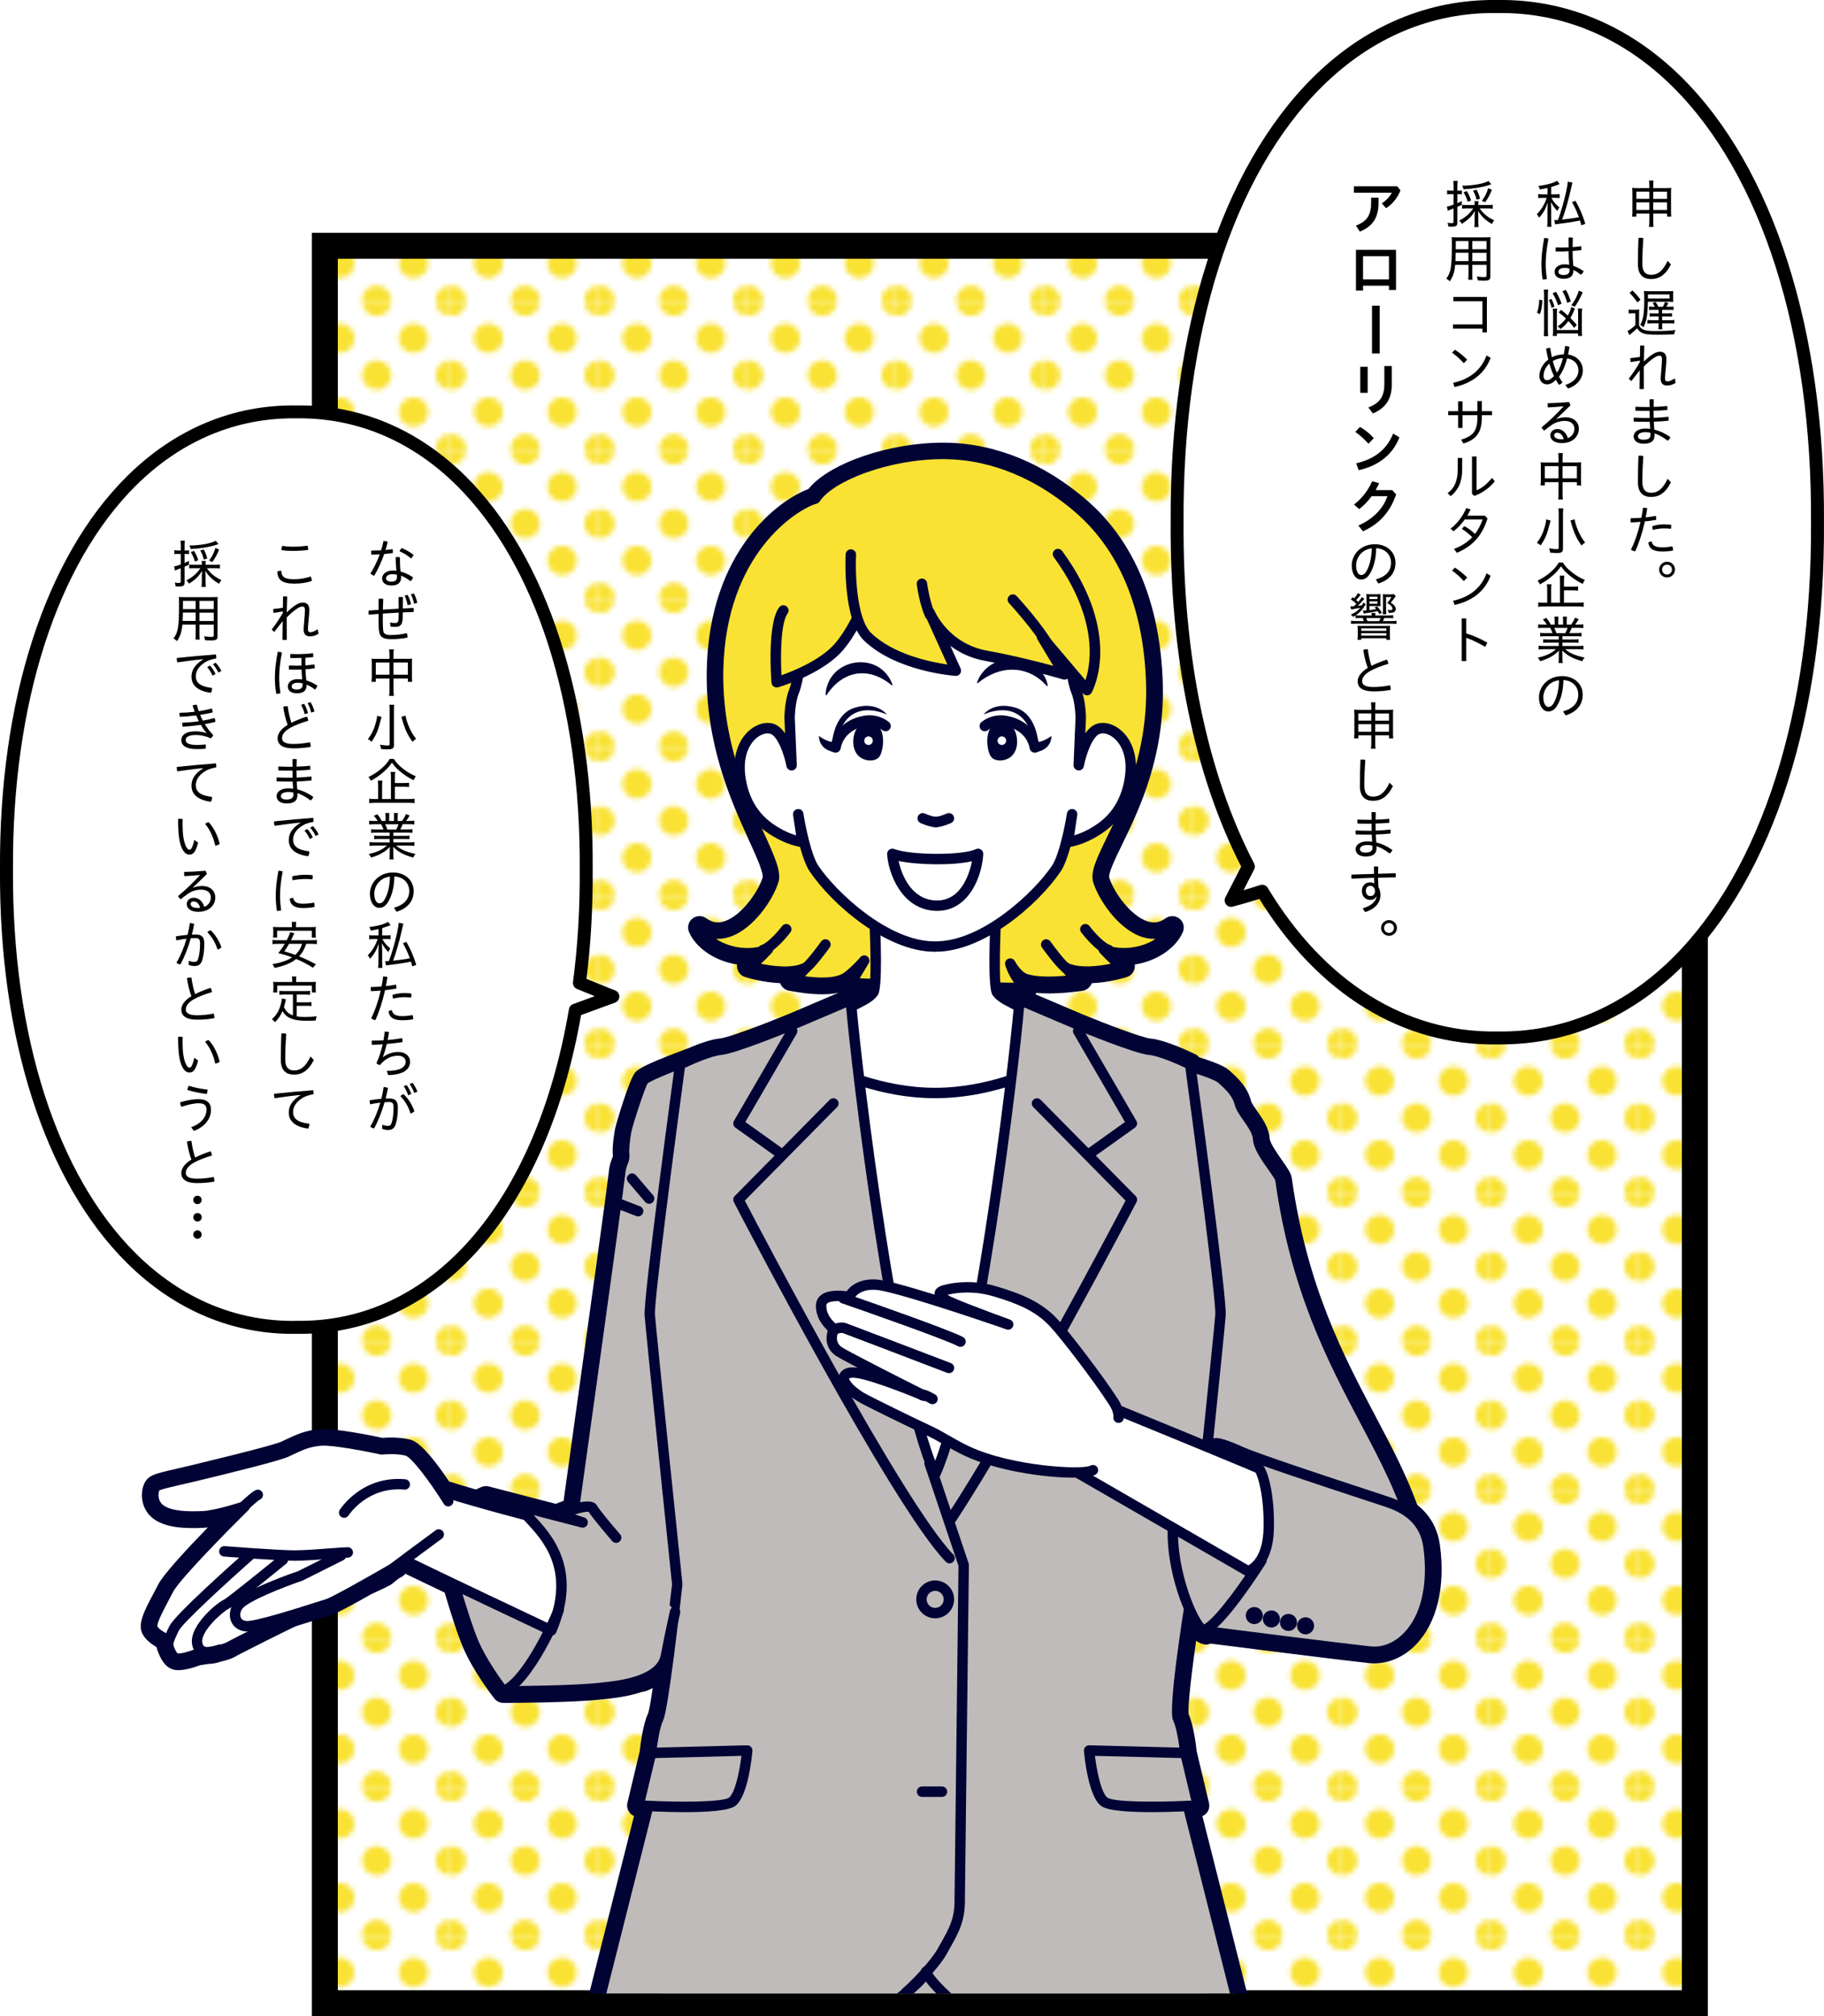 <?xml version="1.0" encoding="UTF-8"?><svg id="_レイヤー_2" xmlns="http://www.w3.org/2000/svg" xmlns:xlink="http://www.w3.org/1999/xlink" viewBox="0 0 562.56 621.8"><defs><style>.cls-1{fill:none;}.cls-2{fill:url(#_10_dpi_40_2);}.cls-3{clip-path:url(#clippath);}.cls-4{fill:#f9e233;}.cls-5{fill:#000333;}.cls-6{fill:#fff;}.cls-7{fill:#bfbbba;}.cls-8{clip-path:url(#clippath-1);}</style><clipPath id="clippath"><rect class="cls-1" width="562.56" height="621.8"/></clipPath><pattern id="_10_dpi_40_2" x="0" y="0" width="28.8" height="28.8" patternTransform="translate(13427.12 -27261.82) scale(1.58 -1.58)" patternUnits="userSpaceOnUse" viewBox="0 0 28.8 28.8"><g><rect class="cls-1" width="28.8" height="28.8"/><g><rect class="cls-1" width="28.8" height="28.8"/><g><path class="cls-4" d="M28.8-2.88c1.59,0,2.88,1.29,2.88,2.88s-1.29,2.88-2.88,2.88-2.88-1.29-2.88-2.88,1.29-2.88,2.88-2.88Z"/><path class="cls-4" d="M14.4-2.88c1.59,0,2.88,1.29,2.88,2.88s-1.29,2.88-2.88,2.88-2.88-1.29-2.88-2.88,1.29-2.88,2.88-2.88Z"/><path class="cls-4" d="M28.8,11.52c1.59,0,2.88,1.29,2.88,2.88s-1.29,2.88-2.88,2.88-2.88-1.29-2.88-2.88,1.29-2.88,2.88-2.88Z"/><path class="cls-4" d="M14.4,11.52c1.59,0,2.88,1.29,2.88,2.88s-1.29,2.88-2.88,2.88-2.88-1.29-2.88-2.88,1.29-2.88,2.88-2.88Z"/><path class="cls-4" d="M7.2,4.32c1.59,0,2.88,1.29,2.88,2.88s-1.29,2.88-2.88,2.88-2.88-1.29-2.88-2.88,1.29-2.88,2.88-2.88Z"/><path class="cls-4" d="M21.6,4.32c1.59,0,2.88,1.29,2.88,2.88s-1.29,2.88-2.88,2.88-2.88-1.29-2.88-2.88,1.29-2.88,2.88-2.88Z"/><path class="cls-4" d="M7.2,18.72c1.59,0,2.88,1.29,2.88,2.88s-1.29,2.88-2.88,2.88-2.88-1.29-2.88-2.88,1.29-2.88,2.88-2.88Z"/><path class="cls-4" d="M21.6,18.72c1.59,0,2.88,1.29,2.88,2.88s-1.29,2.88-2.88,2.88-2.88-1.29-2.88-2.88,1.29-2.88,2.88-2.88Z"/></g><g><path class="cls-4" d="M0-2.88C1.59-2.88,2.88-1.59,2.88,0S1.59,2.88,0,2.88-2.88,1.59-2.88,0-1.59-2.88,0-2.88Z"/><path class="cls-4" d="M0,11.52c1.59,0,2.88,1.29,2.88,2.88s-1.29,2.88-2.88,2.88-2.88-1.29-2.88-2.88,1.29-2.88,2.88-2.88Z"/></g><g><path class="cls-4" d="M28.8,25.92c1.59,0,2.88,1.29,2.88,2.88s-1.29,2.88-2.88,2.88-2.88-1.29-2.88-2.88,1.29-2.88,2.88-2.88Z"/><path class="cls-4" d="M14.4,25.92c1.59,0,2.88,1.29,2.88,2.88s-1.29,2.88-2.88,2.88-2.88-1.29-2.88-2.88,1.29-2.88,2.88-2.88Z"/></g><path class="cls-4" d="M0,25.92c1.59,0,2.88,1.29,2.88,2.88s-1.29,2.88-2.88,2.88-2.88-1.29-2.88-2.88,1.29-2.88,2.88-2.88Z"/></g></g></pattern><clipPath id="clippath-1"><rect class="cls-1" x="35.34" y="110.28" width="427.35" height="504.52"/></clipPath></defs><g id="_レイヤー_2-2"><g class="cls-3"><g id="_ワーク"><rect class="cls-6" x="100.19" y="75.8" width="422.54" height="542"/><rect class="cls-2" x="100.19" y="75.8" width="422.54" height="542"/><path d="M526.73,621.8H96.19V71.8h430.54V621.8Zm-422.54-8h414.54V79.8H104.19V613.8h0Z"/><g><g><path class="cls-6" d="M189.02,307.33c-3.44-1.38-6.87-2.77-10.31-4.15,1.45-11.04,2.18-22.73,2.1-34.98,.54-83.81-36.32-142-89.4-141.15C38.33,126.2,1.46,184.39,2.01,268.2c-.54,83.81,36.32,142,89.4,141.15,43.34,.69,75.86-37.97,86.04-97.79,3.86-1.41,7.71-2.82,11.57-4.24h0Z"/><path d="M92.56,411.36h-1.18c-19.4,.32-37.46-7.23-52.19-21.82C13.95,364.54-.33,320.31,0,268.19c-.34-52.09,13.94-96.31,39.17-121.31,14.73-14.59,32.79-22.15,52.26-21.83,19.4-.32,37.46,7.24,52.19,21.83,25.23,24.99,39.51,69.22,39.18,121.34,.07,11.54-.57,22.87-1.92,33.68l8.88,3.57c.77,.31,1.27,1.06,1.25,1.89,0,.83-.53,1.56-1.31,1.85l-10.48,3.84c-10.69,60.81-43.77,98.32-86.67,98.32h0Zm-1.18-4.02c41.67,.7,73.89-36.17,84.1-96.13,.12-.71,.61-1.3,1.28-1.54l6.68-2.45-5.48-2.21c-.85-.34-1.35-1.21-1.24-2.12,1.46-11.09,2.16-22.77,2.08-34.7,.33-51.08-13.52-94.26-37.99-118.5-13.95-13.81-31.02-20.93-49.38-20.67-18.44-.27-35.5,6.86-49.45,20.67C17.52,173.96,3.68,217.14,4.01,268.19c-.33,51.08,13.52,94.26,38,118.5,13.95,13.81,31.02,20.97,49.38,20.67h-.01Z"/></g><g><path d="M118.27,166.84c.45,0,.88,.08,1.31,.26-.19,.85-.42,1.68-.69,2.51,.75-.06,1.47-.14,2.18-.26,.06,.24,.1,.51,.1,.77,0,.14-.02,.3-.03,.45-.85,.11-1.74,.21-2.64,.29-.86,2.46-1.95,4.79-3.09,6.71-.4-.14-.85-.38-1.17-.7,1.07-1.63,2.08-3.7,2.88-5.91-.88,.05-1.74,.08-2.59,.1-.05-.24-.06-.48-.06-.74,0-.18,.02-.37,.03-.54h.74c.75,0,1.52-.02,2.29-.05,.3-.94,.56-1.92,.75-2.88h-.01Zm9.11,11.23c-.11,.42-.37,.86-.77,1.17-.96-.77-2.05-1.39-2.93-1.71,.02,.24,.03,.43,.03,.59,0,1.68-1.18,2.45-2.98,2.45s-2.88-.85-2.88-2.23c0-1.18,1.2-2.39,3.25-2.39,.38,0,.77,.03,1.17,.08-.13-1.17-.22-2.54-.24-4.18,.22-.05,.43-.06,.66-.06s.43,.02,.64,.06c0,1.71,.06,3.15,.21,4.42,1.33,.34,2.63,.94,3.84,1.79h0Zm-6.21-1c-1.54,0-2.1,.67-2.1,1.28,0,.64,.62,1.04,1.63,1.04,1.2,0,1.74-.51,1.74-1.5,0-.19-.02-.42-.05-.67-.29-.06-.8-.14-1.23-.14h.01Zm6.39-5.95c-.16,.37-.45,.82-.78,1.12-1.04-.93-2.43-1.78-3.55-2.19,.14-.35,.38-.77,.62-1.04,1.23,.46,2.54,1.22,3.71,2.11Z"/><path d="M120.29,191.99c.56,.1,1.07,.14,1.58,.14,.72,0,1.02-.26,1.06-1.28,.02-.61,.03-1.26,.05-1.92-1.63,.08-3.27,.19-4.9,.3-.02,.78-.02,1.54-.02,2.27,0,1.12,.05,2.11,.11,2.8,.11,1.15,.7,1.54,2.4,1.54s3.22-.19,4.9-.58c.14,.32,.24,.85,.24,1.26v.1c-1.81,.38-3.38,.5-5.11,.5-2.61,0-3.52-.77-3.71-2.61-.08-.82-.13-1.79-.13-3.01v-2.18c-1.01,.08-2,.16-3.01,.26-.05-.24-.08-.5-.08-.75,0-.18,.02-.35,.05-.53,1.01-.06,2.03-.14,3.04-.21v-3.38c.24-.05,.48-.08,.74-.08,.24,0,.5,.03,.7,.08-.05,1.18-.08,2.27-.11,3.3,1.47-.1,3.09-.19,4.88-.29,0-1.15-.02-2.35-.05-3.55,.21-.05,.45-.06,.67-.06,.24,0,.48,.03,.7,.08-.03,1.17-.05,2.34-.05,3.46,1.1-.05,2.19-.11,3.28-.16,.05,.21,.08,.43,.08,.67,0,.19-.02,.38-.05,.58-1.1,.03-2.21,.06-3.31,.13-.02,.7-.03,1.41-.06,2.1-.1,1.73-.82,2.37-2.22,2.37-.5,0-.99-.02-1.46-.06l-.22-1.28h.01Zm5.43-8.53c.45,.83,.85,1.95,1.06,2.93l-1.06,.24c-.19-1.04-.53-2.1-.94-2.94l.94-.22h0Zm1.92-.44c.51,.85,.86,1.97,1.07,2.9l-1.01,.26c-.21-1.07-.54-2.07-.98-2.91l.91-.24h0Z"/><path d="M120.11,201.93c0-.77-.03-1.15-.11-1.65h1.46c-.08,.46-.1,.91-.1,1.62v1.28h4.5c.56,0,.86-.02,1.25-.06-.05,.4-.06,.75-.06,1.3v4.42c0,.58,.02,.98,.08,1.44h-1.33v-1.02h-4.43v3.51c0,.91,.02,1.34,.1,1.84h-1.46c.08-.54,.11-.98,.11-1.84v-3.51h-4.21v1.02h-1.34c.06-.48,.1-.9,.1-1.44v-4.43c0-.51-.03-.86-.08-1.28,.38,.05,.7,.06,1.25,.06h4.29v-1.25h-.02Zm-4.21,2.39v3.76h4.21v-3.76h-4.21Zm9.89,3.76v-3.76h-4.43v3.76h4.43Z"/><path d="M117.68,221.11c-.06,.22-.14,.46-.26,.93-.78,3.19-1.38,4.63-2.82,6.72-.37-.35-.64-.53-1.14-.8,1.15-1.49,1.86-2.95,2.4-4.87,.27-.94,.42-1.68,.46-2.34l1.34,.35h.02Zm3.92-3.78c-.06,.43-.1,.94-.1,1.68v10.68c0,1.1-.4,1.42-1.84,1.42-.62,0-1.23-.03-2.13-.11-.06-.56-.13-.83-.34-1.34,.98,.18,1.68,.26,2.29,.26,.56,0,.7-.08,.7-.38v-10.52c0-.72-.03-1.22-.1-1.68h1.52Zm3.49,3.35c.11,.86,.35,1.7,.9,3.1,.61,1.54,1.31,2.77,2.34,4.1-.53,.34-.72,.5-1.09,.9-1.44-1.97-2.24-3.62-2.99-6.13l-.27-.99c-.11-.37-.18-.56-.18-.59l1.3-.38h-.01Z"/><path d="M121.47,234.05c.7,1.14,1.49,1.98,2.77,2.98,1.28,1.02,2.56,1.78,4.02,2.38-.35,.46-.46,.66-.69,1.22-1.36-.66-2.88-1.63-4.05-2.61-1.15-.94-1.82-1.67-2.64-2.82-.83,1.17-1.34,1.76-2.37,2.69-1.3,1.18-2.59,2.08-4.15,2.88-.22-.5-.32-.66-.72-1.14,1.42-.66,2.8-1.55,4.05-2.64,1.12-.99,1.84-1.84,2.51-2.95h1.27Zm.35,12.38h4.21c.82,0,1.34-.03,1.84-.11v1.38c-.51-.08-1.06-.11-1.86-.11h-10.29c-.82,0-1.34,.03-1.86,.11v-1.38c.45,.08,.96,.11,1.78,.11h.99v-3.94c0-.72-.03-1.22-.1-1.75h1.42c-.08,.5-.11,.98-.11,1.75v3.94h2.74v-6.66c0-.75-.03-1.2-.1-1.71h1.42c-.06,.51-.1,.91-.1,1.7v1.73h2.72c.75,0,1.23-.03,1.63-.1v1.34c-.43-.06-.91-.1-1.63-.1h-2.72v3.79h.02Z"/><path d="M116.11,256.79c-.74,0-1.18,.02-1.65,.08v-1.14c.45,.06,.86,.08,1.65,.08h2.18c-.24-.64-.45-1.07-.75-1.62h-1.9c-.75,0-1.33,.03-1.79,.08v-1.17c.45,.06,.94,.1,1.76,.1h.91c-.29-.51-.66-.99-1.23-1.6l1.09-.48c.67,.85,.9,1.2,1.36,2.08h1.18v-1.17c0-.53-.03-.96-.08-1.3h1.25c-.05,.3-.06,.67-.06,1.26v1.2h1.5v-1.2c0-.56-.02-.96-.06-1.26h1.25c-.05,.3-.08,.77-.08,1.3v1.17h1.36c.61-.86,.93-1.42,1.2-2.15l1.15,.46c-.43,.72-.72,1.17-1.12,1.68h.8c.83,0,1.28-.03,1.74-.1v1.17c-.46-.05-1.02-.08-1.79-.08h-1.76c-.26,.61-.5,1.09-.78,1.62h2.11c.8,0,1.22-.02,1.66-.08v1.14c-.45-.06-.91-.08-1.66-.08h-4.23v1.01h3.31c.75,0,1.25-.02,1.66-.08v1.1c-.43-.06-.91-.08-1.66-.08h-3.31v1.07h4.67c.9,0,1.38-.03,1.81-.1v1.18c-.56-.06-1.09-.1-1.81-.1h-3.81c1.25,1.17,3.43,2.1,5.97,2.56-.34,.4-.48,.66-.7,1.15-2.99-.86-4.47-1.65-6.19-3.31,.03,.62,.05,.93,.05,1.26v.98c0,.67,.03,1.15,.11,1.62h-1.3c.05-.5,.08-.98,.08-1.63v-.96c0-.34,.02-.69,.05-1.25-.9,.9-1.46,1.33-2.43,1.89s-1.9,.94-3.35,1.39c-.24-.46-.38-.7-.74-1.09,2.46-.53,4.16-1.33,5.62-2.61h-3.57c-.7,0-1.25,.03-1.81,.1v-1.18c.45,.06,.94,.1,1.79,.1h4.43v-1.07h-3.14c-.74,0-1.22,.02-1.65,.08v-1.1c.46,.06,.93,.08,1.65,.08h3.14v-1.01h-4.08Zm6.1-.97c.32-.58,.51-1.01,.72-1.62h-4.13c.32,.67,.43,.96,.66,1.62,0,0,2.75,0,2.75,0Z"/><path d="M121.52,279.95c3.15-.9,4.69-2.66,4.69-5.14,0-2.67-1.98-4.4-4.58-4.51-.06,3.22-.7,5.68-1.79,7.62-.85,1.54-1.79,2.06-2.9,2.06-1.5,0-2.85-1.58-2.85-4.34,0-3.33,2.74-6.56,7.14-6.56,3.57,0,6.35,2.29,6.35,5.73,0,3.23-1.95,5.33-5.28,6.39l-.78-1.25Zm-1.23-9.6c-3.27,.38-4.85,3.04-4.85,5.28,0,2.08,.85,2.96,1.55,2.96,.59,0,1.17-.32,1.71-1.31,.94-1.73,1.49-3.91,1.58-6.93h0Z"/><path d="M116.75,286.52c-.82,.19-1.25,.27-2.37,.48-.11-.42-.24-.69-.5-1.09,2.56-.3,4.85-.94,5.81-1.6l.78,1.02c-.11,.03-.46,.16-.98,.37-.38,.14-1.04,.35-1.62,.53v2.26h1.17c.69,0,1.06-.02,1.42-.1v1.28c-.4-.06-.83-.08-1.44-.08h-1.09c.58,1.12,1.31,2,2.45,2.93-.29,.38-.42,.62-.62,1.1-.88-.91-1.38-1.6-1.97-2.75,.03,.46,.06,1.28,.08,2.42v3.27c0,1.1,.02,1.44,.1,1.94h-1.36c.08-.58,.11-1.09,.11-1.94v-3.03c0-.18,0-.42,.02-.7l.02-.61c0-.67,.02-.7,.03-1.15-.7,2.03-1.41,3.27-2.67,4.63-.21-.45-.38-.72-.7-1.09,1.3-1.2,2.46-3.12,3.04-5.01h-1.14c-.62,0-1.02,.02-1.46,.08v-1.28c.43,.08,.82,.1,1.5,.1h1.38v-1.97h.01Zm7.67-1.66c-.07,.19-.26,1.01-.58,2.45-.69,3.09-1.79,6.88-2.61,8.98,1.73-.19,4.05-.51,5.17-.75-.59-1.66-1.31-3.22-2.13-4.64l1.06-.43c1.33,2.32,2.18,4.31,3.06,7.11l-1.22,.46c-.19-.72-.26-.96-.43-1.47-2.05,.42-4,.72-6.61,1.02-.62,.08-.77,.11-1.06,.16l-.27-1.33c.13,.02,.19,.02,.29,.02,.29,0,.42,0,.86-.03,.96-2.58,1.87-5.75,2.5-8.63,.37-1.74,.5-2.54,.51-3.19l1.46,.27h0Z"/><path d="M118.18,301.16h.21c.37,0,.72,.03,1.1,.14-.13,.94-.29,1.89-.48,2.82,1.1-.11,2.18-.27,3.11-.46,.1,.26,.14,.59,.14,.91,0,.11,0,.22-.02,.32-1.04,.19-2.26,.35-3.49,.48-.77,3.55-1.86,6.83-2.98,9.25-.48-.1-.94-.27-1.31-.54,1.14-2.24,2.21-5.3,2.96-8.58-1.07,.1-2.11,.14-2.99,.18-.06-.24-.1-.5-.1-.75,0-.19,.02-.37,.05-.54,.98,0,2.13-.05,3.3-.14,.21-1.01,.37-2.05,.5-3.07v-.02Zm9.27,12.89c0,.1,0,.21-.02,.3-1.07,.21-2.13,.29-3.35,.29-2.8,0-3.99-.9-4.26-2.74,.27-.21,.67-.34,1.02-.35,.27,1.2,1.09,1.82,3.28,1.82,.96,0,2-.1,3.09-.32,.16,.29,.22,.64,.22,.99h.02Zm-2.88-7.77c.91,0,1.76,.05,2.29,.13,.02,.14,.03,.32,.03,.48,0,.27-.03,.54-.1,.77-.58-.08-1.3-.13-2.24-.13-1.01,0-2.32,.19-3.31,.46-.1-.27-.18-.64-.18-.98v-.18c1.1-.35,2.42-.56,3.51-.56h0Z"/><path d="M119.28,330.27c4.5,0,5.83-1.3,5.83-2.87,0-.9-.74-1.81-2.32-1.81-2.03,0-3.84,.77-5.62,2.87-.4-.06-.8-.27-1.06-.56,.85-1.9,1.47-3.81,1.92-5.83-1.1,.08-2.22,.13-3.33,.14-.05-.24-.06-.51-.06-.78,0-.18,.02-.35,.03-.5h.61c.99,0,2-.03,2.99-.08,.16-.88,.27-1.78,.37-2.69h.16c.38,0,.77,.05,1.18,.13-.13,.86-.27,1.68-.43,2.46,1.49-.13,2.98-.32,4.48-.59,.08,.27,.11,.58,.11,.86,0,.13,0,.26-.02,.38-1.62,.24-3.22,.43-4.83,.56-.37,1.55-.77,2.91-1.22,4.02l.06,.03c1.33-1.01,3.06-1.58,4.64-1.58,2.35,0,3.7,1.34,3.7,2.98,0,2.24-1.74,4.02-6.75,4.15l-.45-1.3h0Z"/><path d="M117.87,346.86c.59,.22,1.2,.37,1.7,.37,.64,0,.99-.21,1.23-.96,.37-1.2,.58-2.75,.58-4.63,0-1.38-.3-1.78-1.38-1.78-.42,0-.88,.02-1.39,.06-.8,2.8-1.92,5.73-3.25,8.12-.4-.1-.86-.3-1.18-.58,1.3-2.18,2.35-4.79,3.11-7.4-.98,.11-2.03,.29-3.12,.51-.1-.27-.14-.61-.16-.9v-.11c0-.08,0-.16,.02-.24,1.3-.21,2.48-.35,3.59-.45,.3-1.23,.54-2.45,.7-3.62,.45,0,.9,.1,1.33,.26-.18,1.02-.42,2.13-.7,3.28,.38-.02,.77-.03,1.14-.03,2,0,2.61,.99,2.61,2.85,0,2-.22,3.68-.62,5.01-.42,1.38-1.17,1.87-2.48,1.87-.61,0-1.22-.14-1.74-.37l.05-1.28-.04,.02Zm6.59-9.41c1.49,1.34,2.75,3.43,3.35,5.28-.27,.26-.75,.56-1.2,.69-.61-2.03-1.68-3.92-3.14-5.36,.29-.29,.62-.51,.99-.61h0Zm.96-2.82c.56,.75,1.1,1.82,1.44,2.75l-.99,.42c-.29-1.02-.78-1.97-1.36-2.8l.91-.37h0Zm1.82-.7c.56,.74,1.15,1.81,1.5,2.72l-.99,.42c-.35-1.02-.85-1.95-1.41-2.74l.9-.4h0Z"/><path d="M96.18,179.16c-1.7,.59-3.41,.83-5.49,.83-3.65,0-5.14-1.2-5.14-3.75,.29-.13,.72-.22,1.07-.22h.13c.1,1.89,.96,2.62,3.92,2.62,1.81,0,3.63-.3,5.14-.85,.22,.38,.37,.93,.37,1.36h0Zm-5.97-9.26c-1.47,0-2.64-.11-3.41-.27v-.11c0-.4,.08-.8,.3-1.17,.7,.13,1.86,.26,3.09,.26,1.5,0,3.07-.1,4.66-.32,.11,.32,.19,.74,.19,1.12v.19c-1.71,.22-3.27,.3-4.83,.3h0Z"/><path d="M87.25,188.58l-2.88,.45c-.06-.3-.1-.61-.1-.9,0-.11,0-.22,.02-.32,.98-.1,1.97-.21,2.96-.37l.05-3.49c.21-.02,.43-.03,.64-.03s.43,.02,.64,.03c-.06,1.63-.1,3.27-.13,4.91,.72-.72,1.73-1.57,2.5-2.11,.99-.67,1.71-.91,2.47-.91,1.44,0,1.98,.93,1.98,2.18,0,1.97-.43,4.51-.43,6.07,0,.59,.22,.9,.74,.9s1.12-.19,2.27-.94l.26,1.39c-1.01,.61-1.73,.82-2.71,.82-1.28,0-1.89-.86-1.89-2.08s.4-4.23,.4-6.11c0-.7-.26-1.01-.69-1.01-.56,0-1.01,.16-1.7,.62-.98,.64-2.13,1.6-3.22,2.74v1.71c0,1.75,0,3.47,.03,5.2-.21,.03-.43,.05-.66,.05s-.46-.02-.67-.05l.06-5.76c-.8,.98-1.73,2.18-2.59,3.31-.29-.21-.56-.45-.8-.74,1.1-1.41,2.26-3.11,3.43-5.12l.02-.43h0Z"/><path d="M86.96,201.21c-.64,3.28-.86,5.75-.86,7.86,0,1.47,.14,3.06,.4,4.72-.34,.13-.7,.18-1.04,.18-.1,0-.18,0-.26-.02-.29-1.66-.42-3.33-.42-4.88,0-2.21,.24-4.72,.88-8.05,.42,0,.88,.06,1.3,.19h0Zm7.22,3.25v.75c.98-.06,1.9-.16,2.79-.3,.08,.26,.11,.58,.11,.88,0,.11,0,.21-.02,.3-.88,.14-1.84,.26-2.85,.32,.05,1.14,.11,2.29,.26,3.43,1.15,.34,2.32,.88,3.43,1.62-.14,.43-.42,.88-.77,1.22-.77-.66-1.79-1.23-2.56-1.52,0,1.9-1.01,2.66-2.98,2.66-1.76,0-2.82-.75-2.82-2.15,0-1.09,1.07-2.22,2.99-2.22,.48,0,.96,.03,1.44,.11-.1-1.02-.14-2.05-.19-3.07-.72,.02-1.44,.03-2.16,.03-.58,0-1.17,0-1.74-.02-.02-.16-.03-.34-.03-.51,0-.26,.02-.5,.06-.74,.77,.03,1.55,.05,2.34,.05,.5,0,1.01,0,1.5-.02v-2.38c-.74,.03-1.47,.05-2.19,.05-.43,0-.85,0-1.26-.02-.02-.18-.03-.35-.03-.54,0-.24,.02-.46,.06-.69,.69,.03,1.38,.05,2.05,.05,1.68,0,3.33-.1,4.91-.3,.08,.27,.11,.59,.11,.9,0,.1,0,.19-.02,.29-.77,.1-1.58,.18-2.43,.22v1.6Zm-2.42,6.1c-1.2,0-1.81,.53-1.81,1.1,0,.66,.48,.99,1.62,.99s1.76-.48,1.76-1.39c0-.13,0-.27-.03-.51-.5-.14-1.02-.19-1.54-.19h0Z"/><path d="M94.63,220.98c.27,.38,.42,.85,.43,1.33-2.03,.54-4.1,1.36-5.49,2.13-1.9,1.06-2.58,2.18-2.58,3.22s.91,1.78,3.41,1.78c1.62,0,3.47-.18,5.2-.53,.14,.35,.21,.75,.21,1.17,0,.1,0,.18-.02,.26-1.73,.32-3.51,.46-5.31,.46-3.39,0-4.87-1.2-4.87-3.11,0-1.38,1.01-2.88,3.12-4.15-.5-1.28-1.06-3.33-1.38-5.52,.32-.16,.7-.24,1.09-.24,.1,0,.19,0,.29,.02,.26,2,.72,3.89,1.15,5.11,1.41-.7,3.09-1.39,4.74-1.92h0Zm-.82-3.92c.48,.77,.93,1.92,1.18,2.87l-1.01,.34c-.24-1.04-.64-2.03-1.12-2.91l.94-.29h.01Zm1.97-.51c.51,.82,.96,1.92,1.2,2.88l-1.02,.34c-.21-1.06-.59-2.07-1.1-2.93l.93-.29h-.01Z"/><path d="M90.23,236.47c-.02-.78-.03-1.55-.05-2.34,.22-.03,.45-.05,.67-.05s.45,.02,.66,.05c-.02,.77-.03,1.52-.05,2.3,1.44-.03,2.82-.11,4.19-.26,.05,.22,.06,.46,.06,.69,0,.18-.02,.37-.03,.53-1.38,.13-2.79,.21-4.23,.24,0,.86,.02,1.55,.03,2.18,1.58-.05,3.17-.18,4.56-.34,.05,.22,.06,.46,.06,.69,0,.18-.02,.37-.03,.53-1.36,.16-2.98,.27-4.55,.32,.02,.72,.08,1.63,.16,2.45,1.71,.4,3.36,1.18,4.96,2.32-.16,.42-.48,.82-.85,1.09-1.38-1.09-2.8-1.86-4.07-2.26,.02,.22,.03,.37,.03,.51,0,1.94-1.18,2.67-3.41,2.67-1.81,0-3.04-.86-3.04-2.29,0-1.17,1.23-2.37,3.55-2.37,.53,0,1.04,.03,1.55,.1-.06-.74-.11-1.46-.14-2.19h-.8c-1.55,0-2.93-.02-4.11-.06-.05-.24-.06-.46-.06-.69,0-.18,.02-.37,.03-.54,1.23,.06,2.56,.1,4.1,.1h.82c-.02-.69-.03-1.33-.03-2.18h-.74c-1.22,0-2.42,0-3.59-.05-.03-.24-.05-.48-.05-.72,0-.18,0-.34,.02-.51,1.22,.05,2.48,.08,3.57,.08h.81Zm-1.36,7.78c-1.54,0-2.24,.62-2.24,1.26,0,.69,.62,1.07,1.68,1.07,1.38,0,2.19-.4,2.19-1.47,0-.13,0-.37-.03-.69-.4-.1-.99-.18-1.6-.18h0Z"/><path d="M92.66,253.7c-1.92,.16-4.95,.54-7.96,.98-.11-.32-.18-.69-.18-1.04,0-.11,0-.21,.02-.32,4.1-.42,7.97-.78,12.05-1.09,.08,.26,.11,.56,.11,.85,0,.13,0,.26-.02,.38-1.36,.24-2.42,.58-3.33,1.12-2.19,1.36-2.96,2.88-2.96,4.39,0,1.92,1.3,3.17,5.01,3.6,.02,.5-.11,1.06-.34,1.5-4.11-.53-6-2.37-6-4.96,0-1.86,.86-3.65,3.6-5.35l-.02-.06h.02Zm2.11,1.95c.64,.7,1.3,1.71,1.71,2.61l-.93,.5c-.42-.96-.99-1.86-1.65-2.62l.86-.48h.01Zm1.73-.87c.66,.67,1.34,1.66,1.78,2.54l-.93,.51c-.46-.98-1.04-1.86-1.68-2.58l.83-.48h0Z"/><path d="M87.19,268.73c-.61,3.19-.82,5.47-.82,7.65,0,1.12,.11,2.74,.35,4.37-.3,.11-.62,.18-.98,.18-.11,0-.22,0-.34-.02-.26-1.67-.35-3.33-.35-4.56,0-2.27,.22-4.59,.83-7.81,.4,0,.96,.08,1.3,.19h0Zm9.83,10.61c0,.13-.02,.26-.03,.37-1.23,.24-2.32,.34-3.54,.34-2.67,0-3.91-1.01-4.11-2.83,.22-.18,.69-.3,1.07-.34,.29,1.31,1.12,1.83,3.06,1.83,1.04,0,2.13-.1,3.38-.34,.11,.26,.18,.62,.18,.98h0Zm-2.79-9.55c.83,0,1.55,.05,2.19,.13,.02,.13,.03,.27,.03,.43,0,.29-.03,.61-.1,.85-.58-.08-1.22-.11-2.1-.11-1.17,0-2.72,.13-4.02,.38-.06-.29-.11-.59-.11-.9,0-.11,0-.21,.02-.32,1.25-.32,2.87-.46,4.08-.46h0Z"/><path d="M94.45,291.08c-.64,1.82-1.18,2.75-2.22,3.86,2.1,.85,2.99,1.28,5.2,2.45l-.93,1.06c-1.79-1.14-3.19-1.87-5.15-2.69-.58,.46-1.06,.78-1.68,1.1-1.34,.69-3.03,1.25-4.99,1.66-.18-.46-.35-.78-.66-1.18,1.7-.27,2.85-.58,4.29-1.14,.64-.26,1.17-.53,1.79-.94-1.55-.59-2.32-.82-4.27-1.31,.93-1.17,1.38-1.81,2-2.87h-2.16c-.69,0-1.17,.03-1.62,.1v-1.31c.43,.08,.83,.1,1.62,.1h2.77c.59-1.14,.86-1.78,1.02-2.45l1.33,.26c-.09,.2-.19,.4-.29,.61-.11,.24-.3,.64-.56,1.2l-.19,.38h6.35c.77,0,1.2-.02,1.63-.1v1.31c-.46-.06-.93-.1-1.63-.1h-1.65Zm-4.4-5.49c0-.53-.03-.88-.1-1.28h1.41c-.06,.37-.08,.74-.08,1.26v.37h4.42c.67,0,1.17-.02,1.71-.08-.05,.38-.06,.75-.06,1.2v.98c0,.4,.02,.75,.08,1.1h-1.25v-2.1h-10.72v2.1h-1.25c.05-.34,.08-.7,.08-1.1v-.98c0-.42-.03-.83-.08-1.2,.54,.06,1.04,.08,1.71,.08h4.13v-.35Zm-.9,5.49c-.56,.99-.8,1.36-1.47,2.32,1.47,.43,2.48,.75,3.38,1.09,.46-.45,.77-.8,1.12-1.31,.46-.7,.62-1.04,.99-2.1h-4.02Z"/><path d="M90.35,306.73h-2.64c-.67,0-1.12,.03-1.55,.08v-1.23c.42,.05,.88,.08,1.55,.08h6.35c.67,0,1.14-.03,1.57-.08v1.23c-.42-.05-.88-.08-1.57-.08h-2.56v2.4h3.01c.69,0,1.14-.03,1.54-.1v1.25c-.45-.06-.86-.08-1.54-.08h-3.01v3.27c.75,.11,1.5,.16,2.54,.16,1.18,0,2.27-.05,3.67-.18-.21,.48-.29,.75-.37,1.3-1.18,.05-1.57,.05-3.07,.05-3.84,0-5.99-.9-7.14-2.98-.62,1.41-1.18,2.26-2.3,3.43-.32-.4-.45-.53-.98-.9,1.06-.99,1.54-1.63,2.08-2.72,.51-1.07,.98-2.74,.98-3.59v-.11l1.28,.26c-.04,.16-.1,.44-.19,.85-.05,.21-.26,.99-.42,1.58,.66,1.33,1.39,2,2.77,2.53v-6.42h0Zm-.24-4.59c0-.37-.03-.61-.1-.99h1.41c-.08,.34-.1,.61-.1,.98v.72h4.47c.62,0,1.09-.02,1.62-.06-.03,.35-.05,.67-.05,1.09v1.06c0,.46,.02,.82,.06,1.15h-1.22v-2.13h-10.71v2.13h-1.25c.06-.4,.08-.64,.08-1.15v-1.06c0-.38-.03-.8-.06-1.09,.53,.05,1.01,.06,1.62,.06h4.23v-.7h0Z"/><path d="M86.62,325.9c0-2.11,.05-4.47,.16-7.17,.18-.03,.37-.05,.56-.05,.32,0,.64,.05,.94,.14-.21,2.83-.3,5.23-.3,7.14v.82c0,2.38,.99,3.35,2.72,3.35,1.94,0,3.52-1.02,5.07-4.31l1.02,1.09c-1.71,3.39-3.75,4.51-6.1,4.51s-4.08-1.17-4.08-4.59v-.93h.01Z"/><path d="M92.66,337.7c-1.92,.16-4.95,.54-7.96,.98-.11-.32-.18-.69-.18-1.04,0-.11,0-.21,.02-.32,4.1-.42,7.97-.78,12.05-1.09,.08,.26,.11,.56,.11,.85,0,.13,0,.26-.02,.38-1.36,.24-2.42,.58-3.33,1.12-2.19,1.36-2.96,2.88-2.96,4.39,0,1.92,1.3,3.17,5.01,3.6,.02,.5-.11,1.06-.34,1.5-4.11-.53-6-2.37-6-4.96,0-1.86,.86-3.65,3.6-5.35l-.02-.06h.02Z"/><path d="M54.91,170.82c-.37,0-.75,.03-1.15,.08v-1.23c.38,.06,.72,.1,1.18,.1h.82v-1.44c0-.67-.03-1.06-.1-1.58h1.36c-.06,.5-.1,.91-.1,1.57v1.46h.38c.48,0,.72-.02,1.01-.06v1.18c-.32-.05-.58-.06-.99-.06h-.4v2.79c.48-.21,.74-.34,1.36-.64v1.17c-.72,.34-.91,.42-1.36,.61v4.85c0,1.01-.35,1.25-1.81,1.25-.26,0-.62-.02-.96-.03-.05-.5-.1-.74-.26-1.17,.51,.08,.88,.11,1.26,.11,.48,0,.59-.1,.59-.45v-4.07c-.4,.16-.62,.24-.99,.37-.35,.13-.53,.21-.78,.34l-.27-1.28c.58-.1,1.04-.22,2.05-.61v-3.23h-.85v-.03Zm11.42,3.38c.56,0,1.09-.03,1.5-.1v1.23c-.43-.06-.96-.1-1.5-.1h-2.51c1.07,1.6,2.48,2.77,4.47,3.67-.34,.42-.51,.69-.7,1.15-1.94-1.12-3.19-2.29-4.27-4,.03,.35,.06,.91,.06,1.41v1.95c0,.61,.03,1.14,.1,1.6h-1.33c.06-.48,.1-1.01,.1-1.62v-1.92c0-.48,.03-.99,.06-1.42-.94,1.63-2.08,2.75-4.02,3.95-.29-.5-.42-.67-.8-1.02,1.84-.9,3.35-2.21,4.31-3.75h-1.89c-.69,0-1.12,.02-1.54,.08v-1.2c.4,.06,.78,.08,1.54,.08h2.34v-.18c0-.48-.02-.72-.08-1.01h1.3c-.06,.26-.08,.51-.08,1.01v.18h2.94Zm1.06-6.41c-.13,.03-.36,.11-.7,.24-2,.67-4.72,1.12-7.86,1.3-.14-.5-.24-.74-.45-1.09,3.28-.02,6.77-.64,8.15-1.46l.86,1.01Zm-7.27,5.39c-.34-1.15-.62-1.81-1.28-2.91l.99-.38c.61,1.01,.85,1.52,1.33,2.87l-1.04,.43h0Zm2.72-.62c-.26-1.14-.48-1.71-1.07-2.8l1.06-.3c.53,.94,.8,1.63,1.09,2.8l-1.07,.3h-.01Zm1.65,.34c.98-1.36,1.44-2.27,1.95-3.91l1.14,.5c-.7,1.7-1.22,2.64-2.1,3.84l-.99-.43Z"/><path d="M61.52,195.48c0,.85,.02,1.36,.08,1.76h-1.33c.06-.46,.08-.9,.08-1.74v-2.86h-4.1c-.21,2.24-.61,3.47-1.65,5.09-.43-.4-.59-.53-1.09-.83,1.46-1.95,1.71-3.62,1.71-10.92,0-.83-.02-1.31-.06-1.87,.48,.05,.93,.06,1.74,.06h8.55c.8,0,1.23-.02,1.7-.06-.05,.48-.06,.85-.06,1.6v10.47c0,1.1-.37,1.34-2.05,1.34-.48,0-1.22-.03-1.82-.08-.05-.43-.13-.72-.29-1.2,.86,.11,1.6,.18,2.14,.18,.72,0,.85-.08,.85-.46v-3.31h-4.4v2.83Zm-5.12-6.55c-.02,.45-.02,.8-.02,1.02-.01,.57-.03,1.08-.05,1.55h4.02v-2.58h-3.95Zm3.95-3.62h-3.92v1.79l-.02,.74h3.94s0-2.53,0-2.53Zm5.57,2.53v-2.53h-4.4v2.53h4.4Zm-4.4,3.68h4.4v-2.58h-4.4v2.58Z"/><path d="M62.66,203.3c-1.92,.16-4.95,.54-7.96,.98-.11-.32-.18-.69-.18-1.04,0-.11,0-.21,.02-.32,4.1-.42,7.97-.78,12.05-1.09,.08,.26,.11,.56,.11,.85,0,.13,0,.26-.02,.38-1.36,.24-2.42,.58-3.33,1.12-2.19,1.36-2.96,2.88-2.96,4.39,0,1.92,1.3,3.17,5.01,3.6,.02,.5-.11,1.06-.34,1.5-4.11-.53-6-2.37-6-4.96,0-1.86,.86-3.65,3.6-5.35l-.02-.06h.02Zm2.11,1.95c.64,.7,1.3,1.71,1.71,2.61l-.93,.5c-.42-.96-.99-1.86-1.65-2.62l.86-.48h.01Zm1.73-.87c.66,.67,1.34,1.66,1.78,2.54l-.93,.51c-.46-.98-1.04-1.86-1.68-2.58l.83-.48h0Z"/><path d="M63.68,225.99c-.58-.59-1.17-1.44-1.74-2.46-1.81,.29-3.67,.48-5.59,.58-.1-.29-.16-.66-.16-1.01v-.22c1.73-.05,3.46-.19,5.14-.45-.29-.59-.56-1.18-.83-1.79-1.6,.21-3.27,.35-5.03,.43-.08-.29-.13-.74-.13-1.09v-.14c1.58-.03,3.15-.13,4.71-.32-.24-.66-.46-1.31-.67-1.97,.37-.14,.88-.22,1.3-.22,.18,.67,.38,1.34,.62,2.02,1.36-.21,2.71-.5,4.03-.85,.16,.34,.26,.8,.26,1.22-1.28,.3-2.56,.56-3.86,.75,.26,.61,.51,1.2,.83,1.78,1.23-.22,2.43-.48,3.62-.8,.16,.34,.24,.78,.26,1.18-1.09,.27-2.16,.51-3.27,.7,.72,1.2,1.58,2.34,2.58,3.35-.13,.42-.4,.77-.75,1.01-1.57-.7-3.11-1.02-4.58-1.02-2.47,0-3.15,.8-3.15,1.54,0,.91,.91,1.54,3.46,1.54,.83,0,1.71-.05,2.64-.16,.08,.22,.11,.51,.11,.78,0,.18-.02,.37-.05,.53-.94,.1-1.78,.13-2.66,.13-3.2,0-4.85-.99-4.85-2.82,0-1.31,1.15-2.66,4.34-2.66,1.23,0,2.35,.18,3.39,.51l.03-.05v-.02Z"/><path d="M62.66,236.9c-1.92,.16-4.95,.54-7.96,.98-.11-.32-.18-.69-.18-1.04,0-.11,0-.21,.02-.32,4.1-.42,7.97-.78,12.05-1.09,.08,.26,.11,.56,.11,.85,0,.13,0,.26-.02,.38-1.36,.24-2.42,.58-3.33,1.12-2.19,1.36-2.96,2.88-2.96,4.39,0,1.92,1.3,3.17,5.01,3.6,.02,.5-.11,1.06-.34,1.5-4.11-.53-6-2.37-6-4.96,0-1.86,.86-3.65,3.6-5.35l-.02-.06h.02Z"/><path d="M61.11,259.88c-.3,1.18-.66,2.08-1.02,2.67-.5,.78-1.01,1.01-1.71,1.01s-1.46-.37-2.15-1.7c-.91-1.76-1.3-4.34-1.3-9.28,.19-.05,.4-.06,.61-.06,.27,0,.53,.03,.8,.1-.02,.64-.03,1.15-.03,1.58,0,3.06,.3,5.31,1.09,6.9,.38,.74,.69,.96,1.01,.96,.24,0,.46-.08,.69-.5,.27-.5,.56-1.31,.82-2.54l1.2,.86h0Zm3.25-6.32c1.6,1.7,2.83,4.23,3.39,6.71-.34,.27-.86,.48-1.36,.53-.53-2.45-1.62-4.95-3.12-6.69,.3-.27,.67-.5,1.09-.54h0Z"/><path d="M59.54,273.78c.83-.35,1.87-.54,2.83-.54,2.32,0,4.03,1.38,4.03,3.54,0,2.45-1.97,4.43-5.27,4.43-2.27,0-3.54-1.04-3.54-2.42,0-.96,.83-1.92,2.13-1.92,1.54,0,2.74,1.04,3.3,2.8,1.2-.45,2-1.55,2-2.9,0-1.42-1.06-2.4-2.96-2.4-1.5,0-2.93,.46-4.07,1.26-.8,.56-1.62,1.18-2.3,1.73-.32-.29-.61-.64-.78-1.01,2.45-1.98,4.66-4.16,6.75-6.45l-.03-.05c-1.5,.16-3.03,.27-4.77,.35-.05-.29-.08-.59-.08-.88,0-.13,0-.27,.02-.4,2.02-.05,4.18-.18,6.56-.38,.21,.32,.37,.67,.45,1.02l-4.31,4.16,.03,.05h0Zm.19,4.22c-.59,0-.94,.34-.94,.8,0,.72,.78,1.22,2.21,1.22,.3,0,.51-.02,.75-.05-.4-1.34-1.15-1.97-2.02-1.97Z"/><path d="M58.19,296.3c.59,.22,1.2,.37,1.7,.37,.64,0,.99-.21,1.23-.96,.37-1.2,.58-2.75,.58-4.63,0-1.38-.3-1.78-1.38-1.78-.43,0-.93,.02-1.47,.06-.8,2.82-1.92,5.75-3.25,8.12-.4-.1-.86-.3-1.18-.58,1.3-2.18,2.35-4.77,3.11-7.4-.98,.13-2.05,.3-3.12,.51-.1-.27-.14-.61-.16-.9v-.11c0-.08,0-.16,.02-.24,1.28-.19,2.48-.35,3.57-.45,.32-1.23,.56-2.45,.72-3.62,.45,0,.9,.1,1.33,.26-.18,1.02-.42,2.13-.72,3.28,.43-.02,.85-.03,1.23-.03,2,0,2.61,.99,2.61,2.85,0,2-.22,3.68-.62,5.01-.42,1.38-1.17,1.87-2.48,1.87-.61,0-1.22-.14-1.74-.37l.05-1.28-.03,.02Zm6.75-9.41c1.49,1.34,2.75,3.43,3.35,5.28-.27,.26-.75,.56-1.2,.69-.61-2.03-1.68-3.92-3.14-5.36,.29-.29,.62-.51,.99-.61h0Z"/><path d="M64.93,304.66c.27,.38,.42,.86,.43,1.33-2.03,.54-4.1,1.38-5.47,2.13-1.92,1.06-2.59,2.19-2.59,3.22s.91,1.78,3.41,1.78c1.62,0,3.47-.18,5.2-.53,.14,.35,.21,.77,.21,1.18,0,.08,0,.16-.02,.24-1.73,.32-3.51,.46-5.31,.46-3.39,0-4.87-1.2-4.87-3.1,0-1.38,1.01-2.88,3.12-4.15-.5-1.28-1.06-3.31-1.38-5.52,.32-.16,.7-.24,1.09-.24,.1,0,.19,0,.29,.02,.26,2,.72,3.89,1.15,5.11,1.41-.72,3.09-1.39,4.74-1.92h0Z"/><path d="M61.11,327.08c-.3,1.18-.66,2.08-1.02,2.67-.5,.78-1.01,1.01-1.71,1.01s-1.46-.37-2.15-1.7c-.91-1.76-1.3-4.34-1.3-9.28,.19-.05,.4-.06,.61-.06,.27,0,.53,.03,.8,.1-.02,.64-.03,1.15-.03,1.58,0,3.06,.3,5.31,1.09,6.9,.38,.74,.69,.96,1.01,.96,.24,0,.46-.08,.69-.5,.27-.5,.56-1.31,.82-2.54l1.2,.86h0Zm3.25-6.32c1.6,1.7,2.83,4.23,3.39,6.71-.34,.27-.86,.48-1.36,.53-.53-2.45-1.62-4.95-3.12-6.69,.3-.27,.67-.5,1.09-.54h0Z"/><path d="M58.95,347.63c3.15-1.09,4.74-3.19,4.74-5.43,0-1.3-.67-1.95-2.4-1.95-1.54,0-3.12,.38-5.35,1.1-.24-.38-.37-.94-.38-1.39,2.26-.69,4.1-.98,5.73-.98,2.56,0,3.78,1.25,3.78,3.25,0,2.67-1.74,5.22-5.27,6.55l-.85-1.15h0Zm5.06-11.6v.14c0,.42-.11,.9-.27,1.23-1.95-.24-4.29-.75-5.95-1.23,.05-.45,.19-.93,.43-1.31,1.65,.53,3.87,.98,5.79,1.17h0Z"/><path d="M64.93,355.06c.27,.38,.42,.86,.43,1.33-2.03,.54-4.1,1.38-5.47,2.13-1.92,1.06-2.59,2.19-2.59,3.22s.91,1.78,3.41,1.78c1.62,0,3.47-.18,5.2-.53,.14,.35,.21,.77,.21,1.18,0,.08,0,.16-.02,.24-1.73,.32-3.51,.46-5.31,.46-3.39,0-4.87-1.2-4.87-3.1,0-1.38,1.01-2.88,3.12-4.15-.5-1.28-1.06-3.31-1.38-5.52,.32-.16,.7-.24,1.09-.24,.1,0,.19,0,.29,.02,.26,2,.72,3.89,1.15,5.11,1.41-.72,3.09-1.39,4.74-1.92h0Z"/><path d="M60.9,371.36c-.7,0-1.3-.59-1.3-1.3s.59-1.3,1.3-1.3,1.3,.59,1.3,1.3-.59,1.3-1.3,1.3Zm.02,5.35c-.72,0-1.31-.59-1.31-1.31s.59-1.3,1.31-1.3,1.3,.59,1.3,1.3-.59,1.31-1.3,1.31Zm-.02,5.33c-.7,0-1.3-.59-1.3-1.3s.59-1.3,1.3-1.3,1.3,.58,1.3,1.3-.59,1.3-1.3,1.3Z"/></g></g><g><path class="cls-6" d="M461.79,2.02c-58.63-.96-99.35,64.61-98.75,159.04-.27,42.32,7.77,78.83,21.99,106.17-1.78,3.48-3.56,6.96-5.35,10.44,3.23-.84,6.43-1.79,9.61-2.83,17.47,29,42.66,45.75,72.5,45.26,58.63,.96,99.34-64.61,98.75-159.04,.6-94.43-40.12-160-98.75-159.04h0Z"/><path d="M463.04,322.11c-.42,0-.85,0-1.27-.01-29.14,.48-55.13-15.45-73.35-44.87-2.75,.87-5.51,1.67-8.22,2.38-.76,.2-1.57-.07-2.06-.68s-.58-1.46-.22-2.16l4.88-9.52c-14.49-28.32-22-65-21.74-106.19-.37-59.19,15.63-109.21,43.91-137.2C421.03,7.92,440.69-.3,461.79,0c21.12-.31,40.76,7.9,56.85,23.82,28.28,27.99,44.28,78.01,43.91,137.23,.37,59.19-15.63,109.21-43.91,137.21-15.77,15.61-34.97,23.83-55.6,23.83h0Zm-1.27-4c20.08,.32,38.75-7.51,54.06-22.66,27.52-27.24,43.09-76.21,42.72-134.36,.37-58.17-15.2-107.15-42.72-134.39-15.31-15.16-33.99-22.98-54-22.67h-.07c-20.01-.33-38.69,7.51-54,22.67-27.51,27.24-43.09,76.21-42.72,134.36-.26,41.01,7.27,77.4,21.76,105.26,.3,.57,.3,1.26,0,1.83l-3.27,6.39c1.71-.5,3.42-1.03,5.13-1.59,.89-.29,1.85,.07,2.34,.87,17.49,29.02,42.61,44.73,70.75,44.29h.02Z"/></g><g><path d="M504.68,65.85v.94h-1.31c.06-.43,.1-.93,.1-1.47v-5.89c0-.64-.03-1.01-.1-1.5,.56,.06,.96,.08,1.73,.08h3.59v-.67c0-.77-.03-1.17-.11-1.65h1.41c-.06,.45-.1,.91-.1,1.62v.7h3.75c.86,0,1.23-.02,1.82-.08-.06,.48-.08,.83-.08,1.47v5.92c0,.59,.02,1.04,.08,1.47h-1.31v-.94h-4.26v2.29c0,.93,.02,1.31,.1,1.84h-1.41c.08-.58,.11-.96,.11-1.84v-2.29h-4.01Zm0-6.74v2.22h4v-2.22h-4Zm0,3.3v2.34h4v-2.34h-4Zm5.2-1.07h4.26v-2.22h-4.26v2.22Zm0,3.41h4.26v-2.34h-4.26v2.34Z"/><path d="M505.18,80.54c0-2.11,.05-4.47,.16-7.17,.18-.03,.37-.05,.56-.05,.32,0,.64,.05,.94,.14-.21,2.83-.3,5.23-.3,7.14v.82c0,2.38,.99,3.34,2.72,3.34,1.94,0,3.52-1.02,5.07-4.31l1.02,1.09c-1.71,3.39-3.75,4.51-6.1,4.51s-4.08-1.17-4.08-4.59v-.93h0Z"/><path d="M502.3,95.45c.35,.06,.66,.08,1.22,.08h.88c.45,0,.83-.03,1.18-.08-.05,.5-.06,.9-.06,1.67v3.19c.27,.58,.46,.8,.8,1.04,.78,.56,1.82,.75,4.13,.75,2.77,0,4.72-.1,6.29-.32-.26,.56-.3,.72-.4,1.33-1.39,.05-3.33,.1-5.07,.1-2.79,0-3.84-.11-4.77-.54-.67-.3-1.04-.64-1.58-1.41-.56,.56-.98,.93-1.47,1.31-.18,.14-.48,.4-.91,.75l-.59-1.25c.67-.3,1.58-.98,2.43-1.79v-3.65h-.94c-.5,0-.74,.02-1.12,.08v-1.25h-.02Zm1.14-5.87c1.17,1.1,1.58,1.58,2.53,2.85l-.96,.85c-.85-1.25-1.46-1.98-2.42-2.93l.85-.77Zm4.8,3.46c-.08,4.13-.38,5.94-1.36,7.89-.37-.34-.61-.53-.99-.75,.98-1.87,1.23-3.52,1.23-8.08,0-1.36-.02-1.79-.1-2.35,.48,.05,.96,.06,1.58,.06h6.05c.62,0,1.02-.02,1.44-.06-.05,.34-.05,.66-.05,1.12v1.09c0,.48,0,.83,.03,1.14-.38-.03-.72-.05-1.3-.05h-6.53Zm4.4,3.62h1.58c.72,0,1.06-.02,1.46-.06v1.04c-.48-.05-.75-.06-1.46-.06h-1.58v1.18h2.21c.69,0,1.14-.03,1.54-.08v1.12c-.43-.06-.86-.08-1.54-.08h-2.21v.62c0,.58,.02,.8,.08,1.22h-1.25c.06-.4,.08-.64,.08-1.23v-.61h-1.87c-.72,0-1.15,.02-1.58,.08v-1.12c.4,.05,.85,.08,1.58,.08h1.87v-1.18h-1.31c-.67,0-.96,.02-1.42,.06v-1.04c.37,.05,.72,.06,1.42,.06h1.31v-1.12h-1.58c-.61,0-.96,.02-1.36,.06v-1.06c.37,.06,.67,.08,1.36,.08h.43c-.35-.67-.43-.78-.7-1.15l.91-.35c.48,.74,.59,.93,.86,1.5h1.39c.3-.56,.5-.98,.67-1.5l1.04,.35c-.09,.14-.23,.39-.42,.75-.05,.1-.11,.21-.24,.4h.83c.72,0,1.01-.02,1.41-.08v1.06c-.42-.05-.77-.06-1.41-.06h-2.11v1.12h.01Zm2.29-4.58v-1.28h-6.67v1.28h6.67Z"/><path d="M505.8,111.22l-2.88,.45c-.06-.3-.1-.61-.1-.9,0-.11,0-.22,.02-.32,.98-.1,1.97-.21,2.96-.37l.05-3.49c.21-.02,.43-.03,.64-.03s.43,.02,.64,.03c-.06,1.63-.1,3.27-.13,4.91,.72-.72,1.73-1.57,2.5-2.11,.99-.67,1.71-.91,2.47-.91,1.44,0,1.98,.93,1.98,2.18,0,1.97-.43,4.51-.43,6.07,0,.59,.22,.9,.74,.9s1.12-.19,2.27-.94l.26,1.39c-1.01,.61-1.73,.82-2.71,.82-1.28,0-1.89-.86-1.89-2.08s.4-4.23,.4-6.11c0-.7-.26-1.01-.69-1.01-.56,0-1.01,.16-1.7,.62-.98,.64-2.13,1.6-3.22,2.74v1.71c0,1.74,0,3.47,.03,5.2-.21,.03-.43,.05-.66,.05s-.46-.02-.67-.05l.06-5.76c-.8,.98-1.73,2.18-2.59,3.31-.29-.21-.56-.45-.8-.74,1.1-1.41,2.26-3.11,3.43-5.12l.02-.43h0Z"/><path d="M508.78,125.51c-.02-.78-.03-1.55-.05-2.34,.22-.03,.45-.05,.67-.05s.45,.02,.66,.05c-.02,.77-.03,1.52-.05,2.31,1.44-.03,2.82-.11,4.19-.26,.05,.22,.06,.46,.06,.69,0,.18-.02,.37-.03,.53-1.38,.13-2.79,.21-4.23,.24,0,.86,.02,1.55,.03,2.18,1.58-.05,3.17-.18,4.56-.34,.05,.22,.06,.46,.06,.69,0,.18-.02,.37-.03,.53-1.36,.16-2.98,.27-4.55,.32,.02,.72,.08,1.63,.16,2.45,1.71,.4,3.36,1.18,4.96,2.32-.16,.42-.48,.82-.85,1.09-1.38-1.09-2.8-1.86-4.07-2.26,.02,.22,.03,.37,.03,.51,0,1.94-1.18,2.67-3.41,2.67-1.81,0-3.04-.86-3.04-2.29,0-1.17,1.23-2.37,3.55-2.37,.53,0,1.04,.03,1.55,.1-.06-.74-.11-1.46-.14-2.19h-.8c-1.55,0-2.93-.02-4.11-.06-.05-.24-.06-.46-.06-.69,0-.18,.02-.37,.03-.54,1.23,.06,2.56,.1,4.1,.1h.82c-.02-.69-.03-1.33-.03-2.18h-.74c-1.22,0-2.42,0-3.59-.05-.03-.24-.05-.48-.05-.72,0-.18,0-.34,.02-.51,1.22,.05,2.48,.08,3.57,.08h.81Zm-1.36,7.77c-1.54,0-2.24,.62-2.24,1.26,0,.69,.62,1.07,1.68,1.07,1.38,0,2.19-.4,2.19-1.47,0-.13,0-.37-.03-.69-.4-.1-.99-.18-1.6-.18h0Z"/><path d="M505.18,147.74c0-2.11,.05-4.47,.16-7.17,.18-.03,.37-.05,.56-.05,.32,0,.64,.05,.94,.14-.21,2.83-.3,5.23-.3,7.14v.82c0,2.39,.99,3.35,2.72,3.35,1.94,0,3.52-1.02,5.07-4.31l1.02,1.09c-1.71,3.39-3.75,4.51-6.1,4.51s-4.08-1.17-4.08-4.59v-.93h0Z"/><path d="M506.73,156.6h.21c.37,0,.72,.03,1.1,.14-.13,.94-.29,1.89-.48,2.82,1.1-.11,2.18-.27,3.11-.46,.1,.26,.14,.59,.14,.91,0,.11,0,.22-.02,.32-1.04,.19-2.26,.35-3.49,.48-.77,3.55-1.86,6.83-2.98,9.25-.48-.1-.94-.27-1.31-.54,1.14-2.24,2.21-5.3,2.96-8.58-1.07,.1-2.11,.14-2.99,.18-.06-.24-.1-.5-.1-.75,0-.19,.02-.37,.05-.54,.98,0,2.13-.05,3.3-.14,.21-1.01,.37-2.05,.5-3.07v-.02Zm9.27,12.89c0,.1,0,.21-.02,.3-1.07,.21-2.13,.29-3.35,.29-2.8,0-3.99-.9-4.26-2.74,.27-.21,.67-.34,1.02-.35,.27,1.2,1.09,1.82,3.28,1.82,.96,0,2-.1,3.09-.32,.16,.29,.22,.64,.22,.99h.02Zm-2.88-7.77c.91,0,1.76,.05,2.29,.13,.02,.14,.03,.32,.03,.48,0,.27-.03,.54-.1,.77-.58-.08-1.3-.13-2.24-.13-1.01,0-2.32,.19-3.31,.46-.1-.27-.18-.64-.18-.98v-.18c1.1-.35,2.42-.56,3.51-.56h0Z"/><path d="M516.59,175.66c0,1.34-1.09,2.43-2.43,2.43s-2.45-1.09-2.45-2.43,1.1-2.42,2.45-2.42,2.43,1.07,2.43,2.42Zm-3.97,0c0,.85,.66,1.54,1.54,1.54,.83,0,1.52-.69,1.52-1.54s-.66-1.52-1.52-1.52-1.54,.66-1.54,1.52Z"/><path d="M477.31,57.96c-.82,.19-1.25,.27-2.37,.48-.11-.42-.24-.69-.5-1.09,2.56-.3,4.85-.94,5.81-1.6l.78,1.02c-.11,.03-.46,.16-.98,.37-.38,.14-1.04,.35-1.62,.53v2.26h1.17c.69,0,1.06-.02,1.42-.1v1.28c-.4-.06-.83-.08-1.44-.08h-1.09c.58,1.12,1.31,2,2.45,2.93-.29,.38-.42,.62-.62,1.1-.88-.91-1.38-1.6-1.97-2.75,.03,.46,.06,1.28,.08,2.42v3.27c0,1.1,.02,1.44,.1,1.94h-1.36c.08-.58,.11-1.09,.11-1.94v-3.03c0-.18,0-.42,.02-.7l.02-.61c0-.67,.02-.7,.03-1.15-.7,2.03-1.41,3.27-2.67,4.63-.21-.45-.38-.72-.7-1.09,1.3-1.2,2.46-3.12,3.04-5.01h-1.14c-.62,0-1.02,.02-1.46,.08v-1.28c.43,.08,.82,.1,1.5,.1h1.38v-1.97h.01Zm7.67-1.66c-.07,.19-.26,1.01-.58,2.45-.69,3.09-1.79,6.88-2.61,8.98,1.73-.19,4.05-.51,5.17-.75-.59-1.66-1.31-3.22-2.13-4.64l1.06-.43c1.33,2.32,2.18,4.31,3.06,7.11l-1.22,.46c-.19-.72-.26-.96-.43-1.47-2.05,.42-4,.72-6.61,1.02-.62,.08-.77,.11-1.06,.16l-.27-1.33c.13,.02,.19,.02,.29,.02,.29,0,.42,0,.86-.03,.96-2.58,1.87-5.75,2.5-8.63,.37-1.75,.5-2.54,.51-3.19l1.46,.27h0Z"/><path d="M476.4,73.4c.42,0,.83,.06,1.18,.19-.61,3.26-.86,5.79-.86,7.86,0,1.46,.14,3.04,.38,4.56-.32,.11-.7,.18-1.04,.18-.1,0-.19,0-.29-.02-.26-1.55-.37-3.17-.37-4.72,0-2.21,.26-4.72,.86-8.05h.14Zm7.41,4.08c-.99,.06-1.97,.1-2.95,.1-.35,0-.69,0-1.02-.02-.05-.21-.06-.43-.06-.66,0-.21,.02-.42,.05-.61,.66,.03,1.33,.05,1.98,.05s1.34-.02,2-.05c0-1.01-.02-2-.05-3.01,.19-.03,.42-.05,.66-.05,.22,0,.46,.02,.66,.05-.03,.96-.05,1.97-.05,2.93,.9-.06,1.78-.16,2.62-.29,.06,.24,.08,.51,.08,.78,0,.16,0,.3-.02,.45-.86,.1-1.78,.19-2.69,.26,0,1.47,.06,2.82,.21,4.58,1.04,.35,2.13,.9,3.2,1.63-.16,.42-.45,.8-.82,1.14-.82-.69-1.63-1.2-2.32-1.5,0,1.86-.99,2.71-3.01,2.71-1.87,0-2.82-.88-2.82-2.18,0-1.14,1.09-2.27,3.09-2.27,.45,0,.93,.05,1.42,.14-.11-1.39-.18-2.79-.18-4.18h.02Zm-1.25,5.15c-1.38,0-1.9,.58-1.9,1.17,0,.64,.45,1.01,1.63,1.01s1.81-.48,1.81-1.49c0-.11-.02-.24-.06-.5-.48-.16-.98-.19-1.47-.19h-.01Z"/><path d="M474.04,96.47c.48-1.39,.64-2.35,.69-4.07l.96,.24c-.1,1.87-.27,2.9-.72,4.24l-.93-.42h0Zm2.08,7.2c.08-.53,.11-1.18,.11-1.84v-10.88c0-.62-.03-1.09-.11-1.62h1.38c-.06,.54-.1,.96-.1,1.62v10.92c0,.7,.03,1.3,.1,1.81h-1.38Zm2.45-8.7c-.26-1.01-.43-1.5-.85-2.43l.77-.37c.42,.82,.66,1.42,.94,2.4l-.86,.4Zm1.97-.82c-.46-1.42-.88-2.35-1.68-3.7l1.06-.48c.85,1.54,1.22,2.34,1.7,3.67l-1.07,.51h-.01Zm7.44,.99c-.06,.43-.1,.85-.1,1.49v5.31c0,.69,.03,1.3,.1,1.68h-1.26v-.78h-6.55v.78h-1.25c.05-.48,.08-1.04,.08-1.7v-5.25c0-.72-.03-1.15-.08-1.49h1.33c-.06,.43-.08,.77-.08,1.46v5.14h6.55v-5.17c0-.72-.02-1.14-.08-1.47h1.34Zm-2.24,.02c-.08,.16-.1,.21-.22,.51-.35,.86-.74,1.66-1.18,2.42,.78,.75,1.1,1.1,1.97,2.11l-.8,.93c-.77-1.01-1.07-1.38-1.78-2.13-.72,.99-1.28,1.57-2.42,2.48-.26-.32-.5-.54-.91-.8,1.23-.9,1.84-1.47,2.56-2.45-.75-.74-1.15-1.07-2.24-1.89l.77-.78c.98,.78,1.31,1.09,2.06,1.76,.58-1.04,.86-1.73,1.06-2.64l1.14,.48h-.01Zm-2.37-1.76c-.46-1.57-.77-2.32-1.47-3.58l1.07-.4c.58,1.04,.91,1.81,1.52,3.55l-1.12,.43Zm1.26,.74c1.2-1.63,1.7-2.61,2.32-4.5l1.2,.51c-.91,2.05-1.62,3.31-2.46,4.48l-1.06-.5h0Z"/><path d="M482.75,118.73c2.66-.83,4.07-2.5,4.07-4.55,0-1.84-1.3-3.31-3.47-3.68-.54,2-1.28,3.99-2.53,5.67,.32,.61,.69,1.2,1.09,1.76-.29,.34-.69,.61-1.12,.75-.32-.48-.62-.99-.91-1.54-1.15,1.09-1.86,1.39-2.75,1.39-1.33,0-2.34-.99-2.34-2.54,0-1.94,1.04-3.83,2.74-5.11-.27-1.06-.5-2.18-.67-3.31,.3-.19,.72-.29,1.09-.29h.16c.14,1.01,.32,1.97,.53,2.91,.99-.56,2.39-.88,3.67-.91,.16-.78,.29-1.63,.38-2.53,.11-.02,.21-.02,.32-.02,.35,0,.7,.08,1.04,.24-.11,.83-.26,1.62-.42,2.37,2.9,.42,4.55,2.53,4.55,4.85,0,2.58-1.79,4.71-4.55,5.63l-.86-1.1h-.02Zm-6.69-2.78c0,.83,.45,1.31,1.04,1.31s1.23-.26,2.19-1.28c-.58-1.23-1.06-2.53-1.44-3.84-1.1,1.01-1.79,2.39-1.79,3.81Zm5.97-5.51c-1.06,.02-2.37,.42-3.12,.91,.32,1.23,.75,2.45,1.28,3.6,.9-1.36,1.47-2.94,1.84-4.51Z"/><path d="M480.09,129.23c.83-.35,1.87-.54,2.83-.54,2.32,0,4.03,1.38,4.03,3.54,0,2.45-1.97,4.43-5.27,4.43-2.27,0-3.54-1.04-3.54-2.42,0-.96,.83-1.92,2.13-1.92,1.54,0,2.74,1.04,3.3,2.8,1.2-.45,2-1.55,2-2.9,0-1.42-1.06-2.4-2.96-2.4-1.5,0-2.93,.46-4.07,1.26-.8,.56-1.62,1.18-2.3,1.73-.32-.29-.61-.64-.78-1.01,2.45-1.99,4.66-4.16,6.75-6.45l-.03-.05c-1.5,.16-3.03,.27-4.77,.35-.05-.29-.08-.59-.08-.88,0-.13,0-.27,.02-.4,2.02-.05,4.18-.18,6.56-.38,.21,.32,.37,.67,.45,1.02l-4.31,4.16,.03,.05h0Zm.19,4.22c-.59,0-.94,.34-.94,.8,0,.72,.78,1.22,2.21,1.22,.3,0,.51-.02,.75-.05-.4-1.34-1.15-1.97-2.02-1.97Z"/><path d="M480.67,141.37c0-.77-.03-1.15-.11-1.65h1.46c-.08,.46-.1,.91-.1,1.62v1.28h4.5c.56,0,.86-.02,1.25-.06-.05,.4-.06,.75-.06,1.3v4.42c0,.58,.02,.98,.08,1.44h-1.33v-1.02h-4.43v3.51c0,.91,.02,1.34,.1,1.84h-1.46c.08-.54,.11-.98,.11-1.84v-3.51h-4.21v1.02h-1.34c.06-.48,.1-.9,.1-1.44v-4.43c0-.51-.03-.86-.08-1.28,.38,.05,.7,.06,1.25,.06h4.29v-1.25h-.02Zm-4.21,2.39v3.76h4.21v-3.76h-4.21Zm9.89,3.76v-3.76h-4.43v3.76h4.43Z"/><path d="M478.24,160.55c-.06,.22-.14,.46-.26,.93-.78,3.19-1.38,4.63-2.82,6.72-.37-.35-.64-.53-1.14-.8,1.15-1.49,1.86-2.95,2.4-4.87,.27-.94,.42-1.68,.46-2.34l1.34,.35h.02Zm3.92-3.78c-.06,.43-.1,.94-.1,1.68v10.68c0,1.1-.4,1.42-1.84,1.42-.62,0-1.23-.03-2.13-.11-.06-.56-.13-.83-.34-1.34,.98,.18,1.68,.26,2.29,.26,.56,0,.7-.08,.7-.38v-10.52c0-.72-.03-1.22-.1-1.68h1.52Zm3.49,3.35c.11,.86,.35,1.7,.9,3.11,.61,1.54,1.31,2.77,2.34,4.1-.53,.34-.72,.5-1.09,.9-1.44-1.97-2.24-3.62-2.99-6.13l-.27-.99c-.11-.37-.18-.56-.18-.59l1.3-.38v-.02Z"/><path d="M482.03,173.5c.7,1.14,1.49,1.98,2.77,2.98,1.28,1.02,2.56,1.78,4.02,2.38-.35,.46-.46,.66-.69,1.22-1.36-.66-2.88-1.63-4.05-2.61-1.15-.94-1.82-1.67-2.64-2.82-.83,1.17-1.34,1.76-2.37,2.69-1.3,1.18-2.59,2.08-4.15,2.88-.22-.5-.32-.66-.72-1.14,1.42-.66,2.8-1.55,4.05-2.64,1.12-.99,1.84-1.84,2.51-2.95h1.27Zm.35,12.38h4.21c.82,0,1.34-.03,1.84-.11v1.38c-.51-.08-1.06-.11-1.86-.11h-10.29c-.82,0-1.34,.03-1.86,.11v-1.38c.45,.08,.96,.11,1.78,.11h.99v-3.94c0-.72-.03-1.22-.1-1.75h1.42c-.08,.5-.11,.98-.11,1.75v3.94h2.74v-6.66c0-.75-.03-1.2-.1-1.71h1.42c-.06,.51-.1,.91-.1,1.7v1.73h2.72c.75,0,1.23-.03,1.63-.1v1.34c-.43-.06-.91-.1-1.63-.1h-2.72v3.79h.02Z"/><path d="M476.67,196.23c-.74,0-1.18,.02-1.65,.08v-1.14c.45,.06,.86,.08,1.65,.08h2.18c-.24-.64-.45-1.07-.75-1.62h-1.9c-.75,0-1.33,.03-1.79,.08v-1.17c.45,.06,.94,.1,1.76,.1h.91c-.29-.51-.66-.99-1.23-1.6l1.09-.48c.67,.85,.9,1.2,1.36,2.08h1.18v-1.17c0-.53-.03-.96-.08-1.3h1.25c-.05,.3-.06,.67-.06,1.26v1.2h1.5v-1.2c0-.56-.02-.96-.06-1.26h1.25c-.05,.3-.08,.77-.08,1.3v1.17h1.36c.61-.86,.93-1.42,1.2-2.15l1.15,.46c-.43,.72-.72,1.17-1.12,1.68h.8c.83,0,1.28-.03,1.74-.1v1.17c-.46-.05-1.02-.08-1.79-.08h-1.76c-.26,.61-.5,1.09-.78,1.62h2.11c.8,0,1.22-.02,1.66-.08v1.14c-.45-.06-.91-.08-1.66-.08h-4.23v1.01h3.31c.75,0,1.25-.02,1.66-.08v1.1c-.43-.06-.91-.08-1.66-.08h-3.31v1.07h4.67c.9,0,1.38-.03,1.81-.1v1.18c-.56-.06-1.09-.1-1.81-.1h-3.81c1.25,1.17,3.43,2.1,5.97,2.56-.34,.4-.48,.66-.7,1.15-2.99-.86-4.47-1.65-6.19-3.31,.03,.62,.05,.93,.05,1.26v.98c0,.67,.03,1.15,.11,1.62h-1.3c.05-.5,.08-.98,.08-1.63v-.96c0-.34,.02-.69,.05-1.25-.9,.9-1.46,1.33-2.43,1.89-.98,.56-1.9,.94-3.35,1.39-.24-.46-.38-.7-.74-1.09,2.46-.53,4.16-1.33,5.62-2.61h-3.57c-.7,0-1.25,.03-1.81,.1v-1.18c.45,.06,.94,.1,1.79,.1h4.43v-1.07h-3.14c-.74,0-1.22,.02-1.65,.08v-1.1c.46,.06,.93,.08,1.65,.08h3.14v-1.01h-4.08Zm6.1-.97c.32-.58,.51-1.01,.72-1.62h-4.13c.32,.67,.43,.96,.66,1.62h2.75Z"/><path d="M482.08,219.39c3.15-.9,4.69-2.66,4.69-5.14,0-2.67-1.98-4.4-4.58-4.51-.06,3.22-.7,5.68-1.79,7.62-.85,1.54-1.79,2.06-2.9,2.06-1.5,0-2.85-1.58-2.85-4.34,0-3.33,2.74-6.56,7.14-6.56,3.57,0,6.35,2.29,6.35,5.73,0,3.23-1.95,5.33-5.28,6.39l-.78-1.25h0Zm-1.23-9.6c-3.27,.38-4.85,3.04-4.85,5.28,0,2.08,.85,2.96,1.55,2.96,.59,0,1.17-.32,1.71-1.31,.94-1.73,1.49-3.91,1.58-6.93h.01Z"/><path d="M447.47,59.86c-.37,0-.75,.03-1.15,.08v-1.23c.38,.06,.72,.1,1.18,.1h.82v-1.44c0-.67-.03-1.06-.1-1.58h1.36c-.06,.5-.1,.91-.1,1.57v1.46h.38c.48,0,.72-.02,1.01-.06v1.18c-.32-.05-.58-.06-.99-.06h-.4v2.78c.48-.21,.74-.34,1.36-.64v1.17c-.72,.34-.91,.42-1.36,.61v4.85c0,1.01-.35,1.25-1.81,1.25-.26,0-.62-.02-.96-.03-.05-.5-.1-.74-.26-1.17,.51,.08,.88,.11,1.26,.11,.48,0,.59-.1,.59-.45v-4.07c-.4,.16-.62,.24-.99,.37-.35,.13-.53,.21-.78,.34l-.27-1.28c.58-.1,1.04-.22,2.05-.61v-3.23h-.85v-.02Zm11.42,3.38c.56,0,1.09-.03,1.5-.1v1.23c-.43-.06-.96-.1-1.5-.1h-2.51c1.07,1.6,2.48,2.77,4.47,3.67-.34,.42-.51,.69-.7,1.15-1.94-1.12-3.19-2.29-4.27-4,.03,.35,.06,.91,.06,1.41v1.95c0,.61,.03,1.14,.1,1.6h-1.33c.06-.48,.1-1.01,.1-1.62v-1.92c0-.48,.03-.99,.06-1.42-.94,1.63-2.08,2.75-4.02,3.95-.29-.5-.42-.67-.8-1.02,1.84-.9,3.35-2.21,4.31-3.75h-1.89c-.69,0-1.12,.02-1.54,.08v-1.2c.4,.06,.78,.08,1.54,.08h2.34v-.18c0-.48-.02-.72-.08-1.01h1.3c-.06,.26-.08,.51-.08,1.01v.18h2.94Zm1.06-6.41c-.13,.03-.36,.11-.7,.24-2,.67-4.72,1.12-7.86,1.3-.14-.5-.24-.74-.45-1.09,3.28-.02,6.77-.64,8.15-1.46l.86,1.01h0Zm-7.27,5.39c-.34-1.15-.62-1.81-1.28-2.91l.99-.38c.61,1.01,.85,1.52,1.33,2.87l-1.04,.43h0Zm2.72-.62c-.26-1.14-.48-1.71-1.07-2.8l1.06-.3c.53,.94,.8,1.63,1.09,2.8l-1.07,.3h0Zm1.65,.34c.98-1.36,1.44-2.27,1.95-3.91l1.14,.5c-.7,1.7-1.22,2.64-2.1,3.84l-.99-.43h0Z"/><path d="M454.08,84.52c0,.85,.02,1.36,.08,1.76h-1.33c.06-.46,.08-.9,.08-1.74v-2.87h-4.1c-.21,2.24-.61,3.47-1.65,5.09-.43-.4-.59-.53-1.09-.83,1.46-1.95,1.71-3.62,1.71-10.92,0-.83-.02-1.31-.06-1.87,.48,.05,.93,.06,1.74,.06h8.55c.8,0,1.23-.02,1.7-.06-.05,.48-.06,.85-.06,1.6v10.47c0,1.1-.37,1.34-2.05,1.34-.48,0-1.22-.03-1.82-.08-.05-.43-.13-.72-.29-1.2,.86,.11,1.6,.18,2.14,.18,.72,0,.85-.08,.85-.46v-3.31h-4.4v2.85h0Zm-5.12-6.56c-.02,.45-.02,.8-.02,1.02-.01,.57-.03,1.08-.05,1.55h4.02v-2.58h-3.95Zm3.95-3.62h-3.92v1.79l-.02,.74h3.94v-2.53Zm5.57,2.53v-2.53h-4.4v2.53h4.4Zm-4.4,3.68h4.4v-2.58h-4.4v2.58Z"/><path d="M457.2,100.06v-7.17h-8.95v-1.3h10.34v10.93h-1.39v-1.17h-9.06v-1.3h9.06Z"/><path d="M448.72,107.86c1.41,.9,2.58,1.84,3.79,3.07l-1.04,1.09c-1.25-1.39-2.35-2.34-3.62-3.25l.86-.91h.01Zm-.54,10.21c4.88-1.07,8.56-3.75,10.31-8.45l1.25,.74c-1.86,4.99-5.91,7.86-11.14,9l-.42-1.28h0Z"/><path d="M451.07,131.99h-1.36v-3.95h-3.06v-1.23h3.06v-3.04h1.36v3.04h4.59v-3.12h1.36v3.12h3.15v1.23h-3.15v.82c0,4.71-1.94,6.8-5.7,7.92l-.67-1.2c3.68-1.04,5.01-2.71,5.01-6.82v-.72h-4.59v3.95h0Z"/><path d="M450.97,141.22v3.57c0,3.68-1.12,6.27-3.55,8.24l-.94-.94c2.21-1.65,3.11-3.92,3.11-7.41v-3.46h1.38Zm4.42-.45v10.44c1.54-.59,3.31-1.94,4.77-3.83l.86,1.09c-1.57,1.92-3.67,3.49-6.27,4.47l-.75-.59v-11.57h1.39Z"/><path d="M448.44,169.29c2.3-.86,4.16-2.06,5.63-3.63-1.02-.99-2.14-1.9-3.2-2.54l.72-.86c1.06,.51,2.29,1.39,3.33,2.42,.98-1.28,1.76-2.77,2.35-4.47h-5.51c-1.04,1.47-2.26,2.75-3.44,3.62l-.96-.77c2-1.47,3.87-3.94,4.87-6.37l1.33,.42c-.29,.66-.64,1.3-1.01,1.92h5.41l.83,.86c-1.79,5.68-4.87,8.63-9.46,10.61l-.9-1.2h.01Z"/><path d="M448.72,175.06c1.41,.9,2.58,1.84,3.79,3.07l-1.04,1.09c-1.25-1.39-2.35-2.34-3.62-3.25l.86-.91h.01Zm-.54,10.21c4.88-1.07,8.56-3.75,10.31-8.45l1.25,.74c-1.86,4.99-5.91,7.86-11.14,9l-.42-1.28h0Z"/><path d="M452.21,195.34c2.05,.61,4.4,1.63,6.51,2.87l-.64,1.3c-1.92-1.17-4.07-2.16-5.87-2.82v7.19h-1.39v-13.16h1.39v4.63h0Z"/><path d="M431.93,58.71c-.88,2.29-2.47,4.23-4.41,5.49l-1.35-1.48c1.4-.9,2.48-2.11,3.1-3.29h-11.7v-1.98h13.36l1.01,1.26h0Zm-6.75,2.25v1.51c0,4.61-1.8,7.38-5.78,8.95l-1.21-1.85c3.44-1.3,4.7-3.22,4.7-7.18v-1.42h2.29Z"/><path d="M420.39,88.11v1.51h-2.18v-12.57h12.35v12.39h-2.18v-1.33h-7.99Zm7.99-9.09h-7.99v7.13h7.99v-7.13Z"/><path d="M425.52,94.28v14.73h-2.36v-14.73s2.36,0,2.36,0Z"/><path d="M419.53,113.11h2.29v8.05h-2.29v-8.05Zm9.72-.22v5.78c0,4.56-2.07,7.27-5.83,8.84l-1.39-1.87c3.53-1.31,4.93-3.35,4.93-7.2v-5.55h2.29Z"/><path d="M419.44,131.66c1.49,.85,2.99,2.04,4.27,3.46l-1.64,1.73c-1.26-1.42-2.79-2.75-4.07-3.65l1.44-1.53h0Zm-1.17,11.24c5.73-1.35,9.52-4.36,11.4-9.2l1.93,1.19c-2.09,5.47-6.64,8.8-12.55,10.12l-.77-2.11h-.01Z"/><path d="M429.38,151.14l1.21,1.33c-1.82,5.47-5.26,9.16-10.21,11.38l-1.44-1.78c4.48-1.93,7.65-5.19,8.97-9.04h-4.86c-1.13,1.55-2.45,2.92-3.85,3.98l-1.6-1.4c2.38-1.82,4.39-4.39,5.6-7.2l2.16,.63c-.32,.72-.68,1.42-1.08,2.11h5.1Z"/><path d="M424.33,178.71c3.15-.9,4.69-2.66,4.69-5.14,0-2.67-1.98-4.4-4.58-4.51-.06,3.22-.7,5.68-1.79,7.62-.85,1.54-1.79,2.06-2.9,2.06-1.5,0-2.85-1.58-2.85-4.34,0-3.33,2.74-6.56,7.14-6.56,3.57,0,6.35,2.29,6.35,5.73,0,3.23-1.95,5.33-5.28,6.39l-.78-1.25h0Zm-1.23-9.6c-3.27,.38-4.85,3.04-4.85,5.28,0,2.08,.85,2.96,1.55,2.96,.59,0,1.17-.32,1.71-1.31,.94-1.73,1.49-3.91,1.58-6.93h.01Z"/><path d="M418.05,189.84c-.22,.14-.35,.22-.69,.42-.29-.34-.34-.37-.77-.69,1.42-.66,2.16-1.18,2.96-2.13-.5,.11-1.86,.35-2.45,.45-.07,.01-.14,.02-.21,.03-.08,.02-.08,.03-.18,.03l-.24-.93h.29l.13-.02c.22,0,.38-.02,.67-.03,.32-.3,.42-.38,.77-.74-.58-.58-.96-.88-1.71-1.39l.58-.64c.19,.16,.26,.19,.43,.34,.61-.66,.94-1.14,1.17-1.63l.86,.51c-.07,.09-.15,.18-.22,.29-.38,.5-.82,.98-1.17,1.34,.34,.29,.42,.35,.64,.58,.51-.58,.83-.99,1.1-1.46l.8,.48c-.82,.99-1.57,1.78-2.06,2.21,.61-.08,.83-.11,1.34-.21,.16-.32,.24-.48,.35-.8l.8,.45c-.07,.11-.16,.26-.27,.46-.69,1.2-1.63,2.21-2.83,3.01,.45,.03,.77,.05,1.47,.05h3.43c0-.37,0-.54-.05-.77h1.25c-.05,.21-.06,.34-.06,.77h3.94c.82,0,1.14-.02,1.58-.08v.94c-.48-.06-.85-.08-1.58-.08h-1.15c-.16,.37-.27,.61-.45,.94h2.45c.98,0,1.3-.02,1.74-.08v.96c-.48-.06-.94-.08-1.74-.08h-10.56c-.8,0-1.23,.02-1.73,.08v-.98c.5,.08,.91,.1,1.73,.1h2.23c-.13-.43-.18-.54-.38-.94h-.62c-.7,0-1.1,.02-1.57,.08v-.85h-.02Zm.7,4.41c0-.66-.02-.93-.06-1.28,.43,.05,.9,.06,1.63,.06h6.85c.72,0,1.25-.02,1.55-.06-.05,.34-.06,.67-.06,1.3v1.68c0,.64,.02,.99,.1,1.38h-1.17v-.5h-7.76v.48h-1.17c.08-.38,.1-.72,.1-1.38v-1.68h0Zm1.07,.29h7.76v-.74h-7.76v.74Zm0,1.5h7.76v-.77h-7.76v.77Zm1.62-11.44c0-.59-.02-.96-.06-1.39,.35,.05,.7,.06,1.3,.06h1.81c.64,0,.96-.02,1.31-.06-.03,.3-.05,.72-.05,1.18v1.42c0,.59,.02,.9,.03,1.15-.4-.03-.77-.05-1.1-.05h-2.3v1.25c.85-.1,1.28-.16,2.05-.32-.18-.22-.24-.3-.46-.53l.74-.3c.62,.66,.98,1.1,1.5,1.98l-.8,.4c-.21-.43-.29-.56-.51-.91-1.42,.3-2.48,.48-3.97,.69,0,0-.11,.03-.34,.06l-.24-.93h.11c.21,0,.5-.02,.99-.05v-3.65Zm3.93,6.96c.16-.3,.29-.59,.42-.94h-4.42c.14,.3,.29,.66,.38,.94h3.62Zm-.53-6.82v-.72h-2.48v.72h2.48Zm-2.48,1.46h2.48v-.74h-2.48v.74Zm5.14,1.94c0,.59,.02,.94,.06,1.28h-1.1c.05-.35,.08-.74,.08-1.3v-3.57c0-.53-.02-.93-.05-1.3,.27,.03,.61,.05,1.15,.05h1.31c.53-.01,.86-.03,.99-.05l.54,.62c-.08,.1-.13,.16-.21,.27-.22,.37-.86,1.18-1.33,1.71,1.09,.72,1.54,1.28,1.54,1.98,0,.48-.24,.85-.67,1.01-.27,.11-.74,.16-1.31,.16h-.21c-.1-.45-.13-.56-.32-.88,.35,.03,.54,.05,.8,.05,.54,0,.69-.1,.69-.45,0-.21-.1-.45-.27-.7-.24-.32-.56-.59-1.34-1.09,.64-.69,.91-1.07,1.34-1.79h-1.7v3.99h.01Z"/><path d="M427.74,203.42c.27,.38,.42,.86,.43,1.33-2.03,.54-4.1,1.38-5.47,2.13-1.92,1.06-2.59,2.19-2.59,3.22s.91,1.78,3.41,1.78c1.62,0,3.47-.18,5.2-.53,.14,.35,.21,.77,.21,1.18,0,.08,0,.16-.02,.24-1.73,.32-3.51,.46-5.31,.46-3.39,0-4.87-1.2-4.87-3.1,0-1.38,1.01-2.88,3.12-4.15-.5-1.28-1.06-3.31-1.38-5.52,.32-.16,.7-.24,1.09-.24,.1,0,.19,0,.29,.02,.26,2,.72,3.89,1.15,5.11,1.41-.72,3.09-1.39,4.74-1.92h0Z"/><path d="M418.93,226.77v.94h-1.31c.06-.43,.1-.93,.1-1.47v-5.89c0-.64-.03-1.01-.1-1.5,.56,.06,.96,.08,1.73,.08h3.59v-.67c0-.77-.03-1.17-.11-1.65h1.41c-.06,.45-.1,.91-.1,1.62v.7h3.75c.86,0,1.23-.02,1.82-.08-.06,.48-.08,.83-.08,1.47v5.92c0,.59,.02,1.04,.08,1.47h-1.31v-.94h-4.26v2.29c0,.93,.02,1.31,.1,1.84h-1.41c.08-.58,.11-.96,.11-1.84v-2.29h-4.01Zm0-6.74v2.22h4v-2.22h-4Zm0,3.3v2.34h4v-2.34h-4Zm5.2-1.07h4.26v-2.22h-4.26v2.22Zm0,3.41h4.26v-2.34h-4.26v2.34Z"/><path d="M419.43,241.46c0-2.11,.05-4.47,.16-7.17,.18-.03,.37-.05,.56-.05,.32,0,.64,.05,.94,.14-.21,2.83-.3,5.23-.3,7.14v.82c0,2.38,.99,3.34,2.72,3.34,1.94,0,3.52-1.02,5.07-4.31l1.02,1.09c-1.71,3.39-3.75,4.51-6.1,4.51s-4.08-1.17-4.08-4.59v-.93h0Z"/><path d="M423.03,252.83c-.02-.78-.03-1.55-.05-2.34,.22-.03,.45-.05,.67-.05s.45,.02,.66,.05c-.02,.77-.03,1.52-.05,2.3,1.44-.03,2.82-.11,4.19-.26,.05,.22,.06,.46,.06,.69,0,.18-.02,.37-.03,.53-1.38,.13-2.79,.21-4.23,.24,0,.86,.02,1.55,.03,2.18,1.58-.05,3.17-.18,4.56-.34,.05,.22,.06,.46,.06,.69,0,.18-.02,.37-.03,.53-1.36,.16-2.98,.27-4.55,.32,.02,.72,.08,1.63,.16,2.45,1.71,.4,3.36,1.18,4.96,2.32-.16,.42-.48,.82-.85,1.09-1.38-1.09-2.8-1.86-4.07-2.26,.02,.22,.03,.37,.03,.51,0,1.94-1.18,2.67-3.41,2.67-1.81,0-3.04-.86-3.04-2.29,0-1.17,1.23-2.37,3.55-2.37,.53,0,1.04,.03,1.55,.1-.06-.74-.11-1.46-.14-2.19h-.8c-1.55,0-2.93-.02-4.11-.06-.05-.24-.06-.46-.06-.69,0-.18,.02-.37,.03-.54,1.23,.06,2.56,.1,4.1,.1h.82c-.02-.69-.03-1.33-.03-2.18h-.74c-1.22,0-2.42,0-3.59-.05-.03-.24-.05-.48-.05-.72,0-.18,0-.34,.02-.51,1.22,.05,2.48,.08,3.57,.08h.81Zm-1.36,7.78c-1.54,0-2.24,.62-2.24,1.26,0,.69,.62,1.07,1.68,1.07,1.38,0,2.19-.4,2.19-1.47,0-.13,0-.37-.03-.69-.4-.1-.99-.18-1.6-.18h0Z"/><path d="M424.53,276.48c-.48,.72-1.09,1.06-1.89,1.06-1.38,0-2.61-.99-2.61-2.8,0-1.41,.99-2.61,2.43-2.61,.56,0,1.02,.11,1.39,.34-.03-.58-.05-1.18-.05-1.76-2.3,.06-4.66,.18-6.93,.3-.05-.24-.08-.5-.08-.75,0-.18,.02-.35,.05-.53,2.22-.08,4.59-.14,6.96-.22-.02-.7-.03-1.49-.06-2.24,.21-.05,.43-.06,.67-.06,.22,0,.45,.02,.67,.06-.03,.72-.05,1.5-.06,2.21,1.84-.06,3.67-.11,5.41-.18,.05,.22,.08,.46,.08,.7,0,.19-.02,.38-.05,.58-1.73,.02-3.55,.05-5.44,.1,.02,.98,.05,1.92,.11,2.88,.4,.69,.62,1.54,.62,2.43,0,2.58-1.79,4.4-4.72,5.3l-.75-1.17c2.56-.7,3.97-1.98,4.31-3.62l-.06-.02h0Zm-1.86-.13c.82,0,1.41-.56,1.41-1.52,0-.88-.54-1.63-1.49-1.63-.82,0-1.34,.61-1.34,1.55,0,1.12,.7,1.6,1.42,1.6h0Z"/><path d="M430.84,286.18c0,1.34-1.09,2.43-2.43,2.43s-2.45-1.09-2.45-2.43,1.1-2.42,2.45-2.42,2.43,1.07,2.43,2.42Zm-3.97,0c0,.85,.66,1.54,1.54,1.54,.83,0,1.52-.69,1.52-1.54s-.66-1.52-1.52-1.52-1.54,.66-1.54,1.52Z"/></g><g class="cls-8"><g><g><path class="cls-5" d="M371.95,507.17c-1.46,0-2.83-.97-3.5-1.44-1.31-.92-1.81-2.62-1.23-4.1,.58-1.49,2.11-2.39,3.69-2.18l.75,.1c.75,.1,1.44,.43,1.99,.96,2.65,2.58,1.46,4.63,.83,5.4-.79,.95-1.67,1.28-2.52,1.28v-.02Zm-.17-6.97c-.9,0-1.94,.34-2.71,1.3-1.1,1.38-.83,3.04-.25,3.94l1.49-1.53,.13-1.02,1.86-2.65c-.17-.03-.35-.04-.53-.04h.01Z"/><path class="cls-5" d="M288.43,657.41c-53.28,0-90.64-7.31-91.02-7.39-1.65-.33-2.84-1.78-2.84-3.46v-11.31c-8.14-2.56-13.49-5.01-13.74-5.12-1.55-.71-2.36-2.42-1.95-4.07l16.66-66c-.56-.24-1.06-.63-1.43-1.14-.62-.84-.84-1.91-.6-2.92l3.8-15.95c.19-1.82,.97-8.34,2.6-11.68,.14-.4,.55-1.95,1.41-7.77-.7,.36-1.41,.67-2.13,.94-.36,.13-.74,.21-1.11,.22-4.36,1.49-9.02,1.98-11.34,2.22l-.81,.09c-9.3,1.1-29.83,1.11-30.69,1.11-1.09,0-2.11-.5-2.78-1.35-.26-.33-6.37-8.16-9.58-15.59-1.69-3.92-3.99-11.13-5.74-17.08-4.07-1.95-8.19-3.92-12.11-5.81-.27,.33-.59,.62-.97,.84l-1.16,.67c-1.23,.95-1.52,1.2-1.56,1.24-.46,.46-.83,.83-6.64,3.45-10.59,5.97-12.03,6.39-12.72,6.59-.46,.14-1.41,.44-2.67,.85-2,.64-4.76,1.53-7.68,2.42-.5,.2-.83,.3-.91,.32,.06-.01,.18-.04,.36-.11-1.51,.62-17.15,8.45-18.8,9.42-.88,.51-2.15,.94-4.08,1.38-1.03,.36-2.48,.74-3.99,.75-1.06,.17-1.96,.3-2.48,.37-1.34,.52-4.72,1.71-7.28,1.53-2.48-.18-4.39-2.05-5.68-5.56-.03-.07-.06-.14-.09-.21-.09-.22-.16-.46-.22-.71-.07-.22-.13-.43-.19-.62-1.42-.83-3.29-2.17-4.25-3.93-1.71-3.14,.46-7.23,3.47-12.88,.45-.84,.9-1.69,1.33-2.53,1.65-3.2,9.01-11.1,15.28-17.56-.54,.06-1.05,.11-1.53,.13-5.01,.18-10.7,.16-14.8-2.5-2.36-1.54-3.82-4.09-3.99-7.02-.11-1.94,.36-4.52,2.04-5.92,1.31-1.09,3.51-1.63,8.81-2.84,1.3-.3,2.68-.61,4.07-.95l1.05-.25c20.09-4.86,25.79-6.55,27.05-7.12,.53-.24,1.06-.49,1.58-.74,2.76-1.31,5.89-2.8,10.44-3.12,4.64-.3,16.23,2.07,19.16,2.7,1.39-.12,4.78-.29,8.13,.44,1.39,.3,4.24,.92,12.39,12.99,2.19,.71,4.97,1.54,8.28,2.5,1.09-.55,1.84-.82,1.95-.86,.66-.23,1.37-.25,2.04-.08l20.64,5.36c.45-.18,1.33-.53,2.42-.92,8.68-62.32,13.74-99.15,13.91-101.15,.15-2.12,.68-3.52,1.04-4.44,.1-.25,.23-.6,.25-.7-.32-3,.5-7.51,.66-8.38,.34-1.77,4.3-14.91,6.04-17.21,.72-.95,1.61-2.13,15.35-7.27l.43-.16c.16-.06,.33-.12,.49-.16,4.36-1.87,7.75-2.93,10.08-3.14,2.55-.23,13.78-4.5,20.93-7.45l15.61-6.64c-3.63,.77-8.42,.6-14.46-.5-.2-.04-.36-.07-.46-.08-1.4-.13-2.64-1.08-3.09-2.38-5.28-.22-10.03-1.66-10.84-1.91-1.66-.52-2.67-2.17-2.43-3.86-6.74-.99-12.7-5.06-14.83-9.99-.63-1.46-.21-3.17,1.04-4.16,1.24-.99,3-1.03,4.29-.09,1.78,1.3,3.57,1.6,5.61,.92,5.19-1.7,10.35-8.99,11.76-13.47,.36-1.46-2.17-7.03-4.21-11.5-5.37-11.8-13.49-29.64-13.02-52.58,.77-36.78,22.25-52.38,31.34-55.74,6.39-7.99,25.03-14.42,42.01-14.31,17.51,.14,31.33,7.96,39.85,14.5,6.39,4.9,25.83,19.83,27.41,58.49,.95,23.26-7.16,39.95-12.53,50.99-1.92,3.94-4.3,8.84-3.95,10.16,1.41,4.48,6.57,11.77,11.76,13.47,2.05,.67,3.83,.38,5.61-.92,1.29-.94,3.04-.9,4.29,.09s1.67,2.7,1.04,4.16c-2.13,4.93-8.09,9-14.83,9.99,.24,1.69-.77,3.33-2.43,3.86-.8,.25-5.56,1.7-10.84,1.91-.47,1.35-1.78,2.31-3.24,2.4-.12,.01-.31,.04-.56,.07-2.26,.29-8.1,1.03-13.29,.51-.07,.16-.15,.31-.25,.45l14.58,6.2c7.12,2.94,18.34,7.2,20.89,7.44,4.75,.43,12.93,4.41,13.84,4.86,.45,.22,.84,.53,1.15,.91,6.4,2,8.34,3.19,9.36,4.1,3.55,3.15,5.66,5.59,6.67,9.44,.17,.63,1.11,1.98,1.87,3.06,1.72,2.45,3.68,5.22,3.87,8.5,.08,1.37,2.6,4.96,3.81,6.68,1.84,2.61,2.81,4.05,3.02,5.58,4.67,33.3,15.89,54.57,25.79,73.33,4.89,9.26,9.51,18.03,12.89,27.36,3.93,3.11,6.28,7.26,6.98,12.34,1.78,12.89-.92,24.12-7.41,30.79-4.04,4.16-9.35,6.23-14.57,5.66-9.02-.97-41.57-5.1-51.32-6.34-.68-.09-1.32-.37-1.84-.81-2.02,14.23-2.57,21.17-2.36,22.9,1.55,3.41,2.3,9.67,2.49,11.45l3.8,15.95c.24,1.02,.02,2.09-.6,2.92-.37,.5-.87,.89-1.43,1.14l16.66,66c.42,1.65-.4,3.36-1.95,4.07-.06,.03-1.23,.56-3.26,1.38v15.05c0,1.68-1.19,3.14-2.84,3.46-.37,.07-37.74,7.39-91.01,7.39l-.02-.05Zm-86.79-13.8c9.59,1.66,42.6,6.74,86.79,6.74s77.21-5.08,86.79-6.74v-14.51c0-1.47,.9-2.78,2.27-3.3,.91-.35,1.72-.67,2.41-.95l-16.92-67.02c-.26-1.03-.04-2.12,.59-2.97,.38-.52,.9-.91,1.48-1.16l-2.92-12.25c-.04-.15-.06-.31-.08-.47-.3-2.93-1.1-7.84-1.96-9.56-.7-1.41-1.77-3.53,3.2-35.91,.24-1.55,1.48-2.76,3.03-2.97,1.57-.2,3.07,.65,3.69,2.09,1.4,3.2,2.46,4.67,2.77,5,8.98,1.14,41.29,5.24,50.05,6.18,3.09,.34,6.19-.93,8.74-3.56,4.96-5.11,6.95-14.18,5.48-24.9-.48-3.51-2.12-6.2-4.99-8.24-.6-.42-1.05-1.02-1.29-1.71-3.23-9.22-7.9-18.06-12.84-27.42-10.14-19.22-21.63-40.99-26.49-75.36-.29-.56-1.18-1.83-1.84-2.77-2.29-3.26-4.89-6.95-5.09-10.33-.07-1.27-1.47-3.25-2.59-4.85-1.26-1.78-2.44-3.47-2.93-5.33-.51-1.94-1.53-3.28-4.53-5.95-.11-.09-1.47-1.07-8.31-3.11-.83-.25-1.52-.78-1.97-1.48-3.15-1.46-7.77-3.32-10.03-3.53-4.54-.41-19.94-6.7-22.99-7.96l-14.59-6.21c-.19,.17-.41,.32-.64,.44-1.05,.57-2.31,.56-3.36,0-.65-.35-1.27-.67-1.85-.97-2.38-1.23-4.62-2.38-6.17-4.54-.52-.73-.81-1.59-1-2.99-.14-1.04,.18-2.09,.89-2.86,.71-.77,1.75-1.2,2.76-1.15,.72,.03,1.43,.05,2.12,.07-.76-1.58-1.1-2.76-1.16-3.02-.46-1.74,.46-3.54,2.14-4.19,1.68-.65,3.57,.06,4.41,1.65,.66,1.24,1.96,2.81,2.71,3.05,1.8,.57,4.42,.78,7.83,.64-.22-1,0-2.07,.65-2.92,1.01-1.32,2.8-1.75,4.31-1.04,2.12,1,5.31,1.01,8.28,.67-.22-.23-.45-.47-.68-.72-1.14-1.22-1.26-3.08-.3-4.44s2.75-1.87,4.29-1.2c2.26,.98,5.28,1.14,8.14,.57-7.26-3.33-12.93-12.08-14.61-17.39-1.24-3.91,.98-8.47,4.34-15.37,5.06-10.4,12.7-26.13,11.83-47.61-1.44-35.36-18.91-48.77-24.65-53.18-7.66-5.88-20.05-12.92-35.6-13.04-16.19-.07-33.09,6.43-36.81,12.16-.47,.72-1.18,1.24-2,1.48-5.61,1.58-26.69,14.62-27.42,49.49-.44,21.33,7.27,38.29,12.38,49.51,3.46,7.61,5.75,12.64,4.52,16.56-1.68,5.32-7.35,14.07-14.62,17.4,2.91,.58,5.93,.38,8.15-.58,1.53-.66,3.32-.16,4.29,1.2,.96,1.37,.84,3.22-.3,4.44-.23,.25-.46,.49-.68,.72,2.97,.34,6.16,.33,8.28-.67,1.5-.71,3.29-.27,4.31,1.04,.72,.93,.91,2.13,.57,3.21,4.94,.28,6.78-.65,7.43-1.17,2.8-2.25,4.44-4.27,4.46-4.29,1.17-1.44,3.25-1.74,4.78-.68,1.52,1.06,1.96,3.12,1.01,4.71l-1.1,1.84c.47,.01,.95,.02,1.46,.02,.98,0,1.92,.42,2.58,1.15,.66,.73,.99,1.69,.91,2.67-.18,2.19-.49,3.34-1.13,4.25-1.55,2.16-3.79,3.32-6.17,4.55-.58,.3-1.2,.62-1.85,.97-1.05,.57-2.31,.57-3.36,0-.23-.12-.45-.27-.64-.44l-14.56,6.2c-3.08,1.27-18.48,7.56-23.02,7.97-.74,.07-3.01,.46-8.18,2.7-.12,.05-.25,.1-.38,.14-.09,.03-.18,.05-.27,.07l-.35,.13c-8.69,3.25-11.44,4.63-12.26,5.11-1.1,2.37-4.27,12.03-4.65,14.07-.46,2.4-.71,5.11-.58,6.31,.19,1.76-.31,3.05-.68,4-.27,.71-.51,1.32-.58,2.4-.16,2.26-7.84,57.7-14.26,103.8-.07,.53-.27,1.03-.55,1.46,.16,.49,.21,1.02,.13,1.56l-.03,.24c-.14,1-.7,1.88-1.54,2.44s-1.87,.73-2.84,.48l-25.53-6.62c-.32,.16-.71,.36-1.15,.63-.84,.5-1.84,.63-2.78,.36-4.66-1.33-8.4-2.46-11.1-3.36-.75-.25-1.39-.74-1.83-1.4-5.08-7.64-7.96-10.53-8.86-11.06-3-.61-6.2-.24-6.23-.23-.39,.05-.8,.03-1.18-.06-5.24-1.14-14.69-2.89-17.72-2.67-3.2,.22-5.37,1.25-7.89,2.45-.57,.27-1.14,.54-1.71,.8-2.34,1.05-10.8,3.31-28.28,7.54l-1.05,.25c-1.43,.35-2.84,.67-4.17,.97-1.88,.43-4.11,.94-5.37,1.31,0,.51,.13,1.22,.79,1.65,2.57,1.67,8.05,1.47,10.69,1.37,2.62-.1,7.94-1.55,11.7-2.76,.03,0,.05-.02,.08-.03,.03,0,.06-.02,.09-.03l.19-.06c1.56-.53,3.28,.09,4.14,1.49s.65,3.22-.53,4.37c-7.95,7.83-21.2,21.48-22.89,24.75-.45,.87-.91,1.74-1.37,2.61-1.1,2.07-2.7,5.07-3.14,6.54,.51,.42,1.4,.98,2.18,1.34,1.03,.47,1.79,1.42,2.01,2.53,0,0,.16,.79,.46,1.72,0,.04,.03,.09,.04,.13,0,.03,.02,.06,.03,.09,.17,.5,.33,.87,.46,1.12,1.04-.18,2.59-.66,3.71-1.12,.29-.12,.6-.2,.91-.24,.03,0,1.34-.17,3-.44,.23-.04,.47-.05,.71-.04,.47,.03,1.19-.13,1.9-.4,.15-.06,.31-.1,.47-.14,1.78-.39,2.28-.64,2.3-.65,.11-.06,17.17-8.89,19.98-9.95h0c.08-.04,.22-.1,.42-.17,.09-.04,.19-.07,.28-.1,2.94-.9,5.72-1.79,7.72-2.43,1.34-.43,2.34-.75,2.84-.9,.25-.08,2.06-.79,11.39-6.05,.09-.05,.19-.1,.29-.14,3.54-1.59,4.68-2.18,5.02-2.38,.31-.27,.86-.72,2.1-1.67,.12-.09,.25-.18,.38-.26l.23-.13c.15-.16,.31-.32,.49-.45,.77-.58,1.63-1.23,2.54-1.91,1.06-.79,2.46-.92,3.65-.35,4.96,2.4,10.3,4.96,15.53,7.46,.91,.44,1.59,1.24,1.87,2.21,1.72,5.99,4.17,13.8,5.88,17.76,2.11,4.9,5.84,10.23,7.63,12.67,5.23-.03,20.74-.19,28.11-1.06,.25-.03,.55-.06,.91-.1,2.21-.23,6.81-.71,10.58-2.16,.32-.12,.65-.2,.98-.22,1.99-.91,3.96-2.41,5.87-4.45,1.05-1.12,2.7-1.44,4.09-.79s2.2,2.13,2,3.66c-2.13,16.23-2.83,17.62-3.24,18.45-.86,1.72-1.66,6.62-1.96,9.56-.02,.16-.04,.31-.08,.47l-2.92,12.25c.58,.24,1.1,.64,1.48,1.16,.63,.85,.85,1.94,.59,2.97l-16.91,67.02c2.66,1.08,7.12,2.77,12.63,4.4,1.5,.44,2.53,1.82,2.53,3.39v10.98l-.04-.02Zm-1.68-115.35s0,.02-.02,.04c0-.01,0-.02,.02-.04Zm-83.55-45.24l-.02,.02,.02-.02Zm97.66-152.91l-.09,.03s.06-.02,.09-.03Zm29.66-24.55c.14,.01,.24,.01,.29,.01-.1,0-.2,0-.29-.01Zm89.68,0h0Zm40.06,144.65c-.45,0-.9-.08-1.33-.26l-1.12-.46c-1.45-.6-2.33-2.07-2.17-3.63l.16-1.5c.16-1.54,1.31-2.8,2.83-3.1,1.52-.3,3.06,.42,3.8,1.79l1.02,1.9c.69,1.27,.53,2.83-.4,3.94-.01,.02-.05,.06-.07,.08-.69,.8-1.7,1.25-2.72,1.25h0Z"/></g><g><g><polygon class="cls-6" points="291.33 312.2 252.96 328.03 256.66 441.63 288.43 493.25 315.21 467.82 327.54 374.99 323.9 328.03 291.33 312.2"/><path class="cls-5" d="M288.43,494.85c-.07,0-.14,0-.21-.01-.48-.06-.91-.34-1.16-.75l-31.77-51.62c-.15-.24-.23-.51-.24-.79l-3.7-113.6c-.02-.67,.37-1.28,.99-1.54l38.37-15.83c.42-.17,.9-.16,1.31,.04l32.57,15.83c.51,.25,.85,.75,.9,1.32l3.64,46.96v.34l-12.33,92.84c-.05,.36-.22,.7-.49,.95l-26.78,25.42c-.3,.29-.7,.44-1.11,.44h0Zm-30.18-53.7l30.51,49.57,24.93-23.67,12.23-92.11-3.55-45.87-31.1-15.12-36.67,15.13,3.65,112.06h0Z"/></g><g><path class="cls-7" d="M352.29,408.7s31.11,52.72,49.7,95.55c.52,.2,1.04,.41,1.59,.56,11.27,3.09,22.23-4.26,26.86-14.29,2.61-5.67,4.24-11.75,5.7-17.84-8.53-31.42-33.54-54.04-41.23-108.84-.27-1.91-6.64-8.62-6.87-12.54-.23-3.92-4.85-7.89-5.63-10.87-.78-2.98-2.48-4.92-5.6-7.69-2.97-2.64-20.92-6.87-22.61-7.27,2.48,2.34-1.92,83.22-1.92,83.22h.01Z"/><path class="cls-5" d="M408.7,507.08c-1.92,0-3.79-.25-5.54-.73-.49-.13-.96-.31-1.43-.49l-.3-.11c-.41-.15-.74-.47-.91-.87-18.34-42.25-49.3-94.84-49.61-95.37-.16-.27-.24-.59-.22-.9,1.61-29.64,3.63-77.93,2.21-82.22-.34-.49-.39-1.14-.1-1.68,.34-.64,1.08-.97,1.78-.8,4.68,1.09,20.21,4.87,23.31,7.63,3.26,2.9,5.2,5.11,6.09,8.49,.25,.97,1.18,2.28,2.16,3.68,1.58,2.24,3.36,4.77,3.52,7.51,.11,1.92,2.45,5.24,4.16,7.67,1.66,2.36,2.54,3.65,2.69,4.73,4.72,33.63,16.02,55.05,25.99,73.95,6.12,11.59,11.9,22.54,15.19,34.69,.07,.26,.07,.53,.01,.79-1.66,6.92-3.28,12.66-5.8,18.13-5.06,10.97-14.64,15.9-23.2,15.9h0Zm-5.51-4.1c.27,.1,.53,.19,.81,.27,10.95,3,20.85-4.48,24.98-13.42,2.37-5.14,3.92-10.58,5.5-17.14-3.22-11.65-8.86-22.33-14.83-33.63-10.1-19.13-21.54-40.81-26.33-75-.12-.47-1.29-2.12-2.14-3.33-2.15-3.05-4.58-6.5-4.74-9.33-.11-1.82-1.61-3.96-2.94-5.84-1.15-1.64-2.24-3.18-2.64-4.71-.68-2.61-2.19-4.3-5.11-6.9-1.64-1.46-10.65-4.17-19.47-6.32,.41,4.28,.5,14.57-.5,40.41-.71,18.55-1.69,37.07-1.87,40.27,2.96,5.06,31.71,54.37,49.28,94.68h0Z"/></g><g><path class="cls-7" d="M378.75,617.28v29.28s-36.78,7.32-90.33,7.32-90.33-7.32-90.33-7.32v-29.28l83.98-36.21,96.67,36.21h.01Z"/><path class="cls-5" d="M288.43,655.49c-53.09,0-90.27-7.28-90.64-7.35-.75-.15-1.29-.81-1.29-1.58v-29.28c0-.64,.38-1.22,.97-1.47l83.98-36.21c.38-.17,.81-.18,1.2-.03l96.67,36.21c.63,.23,1.04,.83,1.04,1.5v29.28c0,.77-.54,1.43-1.29,1.58-.37,.07-37.55,7.35-90.64,7.35Zm-88.72-10.26c6.97,1.26,41.49,7.05,88.72,7.05s81.75-5.78,88.72-7.05v-26.83l-95.03-35.59-82.41,35.54v26.89h0Z"/></g><g><g><path class="cls-7" d="M197.95,518.22c9.11-3.42,14.24-14.81,14.24-14.81l12.63-63.95s.96-56.62,1.26-68.62c.3-11.99-3.34-47.91-13.32-44.01-.68,.27-13.15,4.82-14.24,6.27s-4.96,13.5-5.38,15.74c-.43,2.25-.82,5.48-.62,7.34,.2,1.86-1.05,2.63-1.27,5.78s-17.22,124.93-17.22,124.93"/><path class="cls-5" d="M197.95,519.83c-.65,0-1.26-.4-1.5-1.04-.31-.83,.11-1.76,.94-2.07,7.81-2.93,12.62-12.47,13.27-13.81l12.56-63.62c.05-3.18,.97-56.92,1.26-68.49,.3-12.13-2.93-38-8.89-42.18-.74-.52-1.43-.61-2.24-.29l-.5,.19c-11.26,4.21-12.89,5.42-13.11,5.62-.78,1.14-4.57,12.6-5.03,15.01-.41,2.16-.78,5.23-.6,6.87,.14,1.3-.22,2.21-.56,3.1-.3,.78-.61,1.59-.71,2.96-.22,3.17-16.53,120.07-17.23,125.04-.12,.88-.94,1.49-1.81,1.37-.88-.12-1.49-.93-1.37-1.81,5.88-42.1,17.03-122.37,17.2-124.82,.13-1.85,.58-3.03,.91-3.89,.29-.75,.42-1.1,.36-1.61-.22-2.11,.21-5.53,.64-7.81,.41-2.17,4.32-14.61,5.68-16.41,.44-.59,1.27-1.69,14.48-6.62l.46-.17c1.81-.71,3.63-.48,5.25,.66,8.38,5.88,10.45,37.04,10.26,44.89-.29,11.85-1.25,68.04-1.26,68.6,0,.1,0,.19-.03,.28l-12.63,63.95c-.02,.12-.06,.24-.11,.35-.22,.49-5.51,12.04-15.14,15.65-.19,.07-.38,.1-.56,.1h.01Z"/></g><path class="cls-5" d="M200.2,371.25c-.45,0-.9-.19-1.22-.56l-5.26-6.16c-.58-.67-.49-1.69,.18-2.26,.67-.58,1.69-.5,2.26,.18l5.26,6.16c.58,.67,.49,1.69-.18,2.26-.3,.26-.67,.38-1.04,.38Z"/><path class="cls-5" d="M196.81,375.14c-.19,0-.39-.03-.58-.11l-6.55-2.52c-.83-.32-1.24-1.25-.92-2.08s1.25-1.24,2.08-.92l6.55,2.52c.83,.32,1.24,1.25,.92,2.08-.25,.64-.85,1.03-1.5,1.03Z"/></g><g><g><path class="cls-4" d="M316.36,301.95c5.86,1.84,16.3,.09,16.87,.09s-1.51,0-4.53-3.58c6.41,3.02,17.73-.57,17.73-.57,0,0-1.13,.19-6.04-5.09,6.98,3.02,18.11,.19,21.13-6.79-9.81,7.17-20.56-7.17-22.82-14.34-2.26-7.17,17.75-27.18,16.32-62.06-1.51-36.97-19.97-51.18-26.03-55.83-10.16-7.8-23.1-13.65-37.73-13.77-17.57-.14-35.32,6.87-39.8,13.77-7.36,2.07-29.24,16.6-29.99,52.82-.73,34.9,19.33,57.91,17.06,65.08-2.26,7.17-13.02,21.5-22.82,14.34,3.02,6.98,14.15,9.81,21.13,6.79-4.9,5.28-6.04,5.09-6.04,5.09,0,0,11.32,3.58,17.73,.57-3.02,3.58-5.09,3.58-4.53,3.58s12.76,2.9,17.54-.94c3.18-2.56,5-4.83,5-4.83l-4.09,6.82s18.2,2.05,25.25-3.18c6.37,5,21.38,4.78,28.66,4.78-3.64-3.18-4.78-7.51-4.78-7.51,0,0,2.06,3.92,4.78,4.78v-.02Z"/><path class="cls-5" d="M314.39,306.29c-7.56,0-20.13-.18-26.72-4.44-7.97,4.73-24.66,2.92-25.39,2.84-.54-.06-1.02-.39-1.26-.88-.07-.13-.11-.28-.14-.42-5.12,2.4-13.45,.9-16.4,.36-.26-.05-.45-.08-.57-.1-1.08-.05-1.5-.86-1.58-1.35-.06-.36,.02-.73,.2-1.04-5.88,.13-11.87-1.73-12.22-1.84-.8-.25-1.27-1.09-1.08-1.91,.16-.65,.7-1.12,1.33-1.21,.12-.06,.46-.24,1.08-.74-6.92,.38-14.75-2.75-17.42-8.92-.29-.67-.09-1.44,.47-1.89,.57-.45,1.36-.47,1.95-.04,2.29,1.68,4.7,2.07,7.35,1.2,6-1.97,11.49-9.95,13-14.72,.64-2.03-1.65-7.06-4.29-12.88-5.3-11.65-13.31-29.24-12.84-51.75,.76-36.52,22.29-51.42,30.59-54.15,5.58-7.69,23.68-14.01,40.3-14.01h.52c16.97,.14,30.41,7.74,38.69,14.1,6.21,4.77,25.12,19.28,26.66,57.04,.93,22.78-7.06,39.2-12.34,50.07-2.51,5.16-4.68,9.61-4.06,11.58,1.51,4.77,7,12.76,13,14.72,2.65,.87,5.05,.48,7.35-1.2,.59-.43,1.38-.41,1.95,.04s.76,1.23,.47,1.89c-2.67,6.17-10.5,9.29-17.42,8.92,.63,.5,.96,.68,1.08,.74,.64,.09,1.18,.56,1.33,1.21,.2,.82-.27,1.65-1.08,1.91-.35,.11-6.32,1.95-12.22,1.84,.18,.31,.26,.67,.21,1.04-.13,.78-.89,1.35-1.68,1.35-.04,0-.27,.04-.6,.08-2.5,.32-9.54,1.21-14.83,.23,.2,.39,.24,.86,.07,1.29-.24,.63-.83,1.04-1.5,1.04h-1.96Zm-26.69-7.99c.35,0,.7,.11,.99,.34,5.04,3.96,16.42,4.39,24.06,4.43-1.98-2.75-2.69-5.34-2.72-5.49-.21-.79,.21-1.61,.97-1.91,.76-.3,1.62,.03,2,.75,.46,.86,2.14,3.46,3.84,3.99h0c2.58,.81,6.59,.98,11.95,.49-.44-.43-.88-.91-1.32-1.42-.49-.58-.5-1.41-.04-2.01s1.27-.8,1.96-.47c3.53,1.66,9.23,1.04,13.18,.22-.9-.8-2-1.88-3.34-3.33-.52-.56-.57-1.4-.13-2.02s1.25-.85,1.95-.55c4.4,1.9,11.04,1.14,15.37-1.78-1.37,.07-2.77-.12-4.18-.58-7.42-2.43-13.37-11.47-15.06-16.81-1-3.18,1.08-7.46,4.23-13.95,5.14-10.58,12.92-26.56,12.02-48.53-1.48-36.26-19.49-50.08-25.41-54.63-7.89-6.06-20.68-13.31-36.76-13.44-17.09-.11-34.37,6.77-38.44,13.04-.21,.33-.54,.57-.91,.67-5.9,1.66-28.07,15.25-28.82,51.3-.45,21.77,7.37,38.97,12.55,50.35,3.28,7.21,5.45,11.97,4.43,15.18-1.69,5.34-7.64,14.37-15.06,16.81-1.42,.46-2.82,.66-4.2,.58,1.26,.86,2.76,1.57,4.44,2.07,3.81,1.13,7.9,1.03,10.95-.29,.7-.3,1.51-.07,1.95,.55s.38,1.46-.13,2.02c-1.34,1.44-2.44,2.52-3.34,3.33,3.65,.77,9.45,1.54,13.17-.21,.69-.32,1.5-.12,1.96,.47,.46,.6,.44,1.44-.04,2.01-.5,.59-1,1.12-1.5,1.6,7.52,.99,10.83-.08,12.28-1.25,2.99-2.4,4.73-4.56,4.75-4.58,.53-.66,1.48-.8,2.17-.31,.69,.48,.89,1.42,.46,2.14l-2.77,4.61c5.11,.33,16.61,.6,21.58-3.09,.28-.21,.62-.32,.96-.32v.02Z"/></g><g><path class="cls-4" d="M334.74,286.57s4.15,5.47,7.17,6.41"/><path class="cls-5" d="M341.91,294.59c-.16,0-.32-.02-.48-.07-3.41-1.06-7.51-6.37-7.97-6.98-.54-.71-.4-1.71,.31-2.25,.7-.54,1.71-.4,2.25,.31,1.49,1.96,4.53,5.28,6.37,5.85,.85,.26,1.32,1.16,1.05,2.01-.22,.69-.85,1.13-1.53,1.13h0Z"/></g><g><path class="cls-4" d="M322.67,291.29s4.34,6.04,6.04,7.17"/><path class="cls-5" d="M328.7,300.06c-.31,0-.62-.09-.89-.27-1.85-1.23-5.7-6.52-6.45-7.57-.52-.72-.35-1.72,.37-2.24s1.72-.35,2.24,.37c1.73,2.41,4.62,6.1,5.62,6.77,.74,.49,.94,1.49,.45,2.23-.31,.46-.82,.72-1.34,.72h0Z"/></g><g><path class="cls-4" d="M242.5,286.57s-4.15,5.47-7.17,6.41"/><path class="cls-5" d="M235.33,294.59c-.68,0-1.32-.44-1.53-1.13-.26-.85,.21-1.75,1.05-2.01,1.84-.57,4.88-3.89,6.37-5.85,.54-.71,1.54-.84,2.25-.31,.71,.54,.84,1.54,.31,2.25-.46,.6-4.56,5.91-7.97,6.98-.16,.05-.32,.07-.48,.07Z"/></g><g><path class="cls-4" d="M254.57,291.29s-4.34,6.04-6.04,7.17"/><path class="cls-5" d="M248.54,300.06c-.52,0-1.03-.25-1.34-.72-.49-.74-.29-1.74,.45-2.23,1-.67,3.89-4.36,5.62-6.77,.52-.72,1.52-.88,2.24-.37,.72,.52,.88,1.52,.37,2.24-.75,1.05-4.6,6.33-6.45,7.57-.27,.18-.58,.27-.89,.27h0Z"/></g></g><g><path class="cls-6" d="M307.44,276.47s-1.5,27.41,0,29.5,4.29,2.96,7.98,5.11c2,1.16,8.73,3.02,8.73,3.02l-.25,13.93s-16.01,9.06-35.47,9.06-35.47-9.06-35.47-9.06l-.25-13.93s6.73-1.86,8.73-3.02c3.69-2.15,6.49-3.02,7.98-5.11,1.5-2.09,0-29.5,0-29.5"/><path class="cls-5" d="M288.43,338.69c-19.65,0-35.59-8.89-36.26-9.27-.49-.28-.81-.8-.82-1.37l-.25-13.93c0-.73,.47-1.38,1.18-1.58,1.82-.5,6.86-1.99,8.35-2.86,1.15-.67,2.22-1.22,3.16-1.7,1.99-1.03,3.44-1.77,4.27-2.88,.72-2,.44-16.02-.24-28.55-.05-.89,.63-1.64,1.52-1.69,.87-.04,1.64,.63,1.69,1.52,.7,12.76,1.21,28.41-.3,30.52-1.27,1.77-3.21,2.78-5.47,3.94-.91,.47-1.93,1-3.01,1.62-1.64,.96-5.8,2.23-7.91,2.84l.21,11.75c3.43,1.76,17.5,8.43,33.88,8.43s30.45-6.66,33.88-8.43l.21-11.75c-2.11-.61-6.27-1.88-7.91-2.84-1.08-.63-2.11-1.16-3.01-1.62-2.25-1.16-4.2-2.16-5.47-3.94-1.51-2.11-.99-17.76-.3-30.52,.05-.89,.82-1.56,1.69-1.52,.89,.05,1.56,.81,1.52,1.69-.68,12.53-.96,26.55-.24,28.55,.83,1.1,2.28,1.85,4.27,2.88,.94,.49,2.01,1.03,3.16,1.7,1.49,.87,6.53,2.36,8.35,2.86,.71,.19,1.19,.84,1.18,1.58l-.25,13.93c-.01,.57-.32,1.09-.82,1.37-.67,.38-16.61,9.27-36.26,9.27h0Z"/></g><g><path class="cls-7" d="M285.65,608.04c1.54,5.39,23.5,22.36,30.62,25.42,27.74,11.94,67.8-6.55,67.8-6.55l-20.42-80.9,1.93-5.39s-.77-7.7-2.31-10.79c-1.54-3.08,4.7-41.22,4.7-41.22,0,0,8.09-77.7,8.48-83.09s-9.36-77.27-9.36-77.27c0,0-8.36-4.12-12.6-4.51s-21.96-7.7-21.96-7.7l-18.11-7.7c-.22,6.51-12.13,115.56-25.99,146.38-13.87-30.82-25.77-139.87-25.99-146.38l-18.11,7.7s-17.72,7.32-21.96,7.7c-4.24,.39-12.6,4.51-12.6,4.51,0,0-9.74,71.88-9.36,77.27,.39,5.39,8.47,83.09,8.47,83.09,0,0-4.24,38.14-5.78,41.22s-2.31,10.79-2.31,10.79l1.93,5.39-20.42,80.9s40.06,18.49,67.8,6.55c7.12-3.07,34-20.03,35.54-25.42"/><path class="cls-5" d="M338.04,639.06c-7.58,0-15.37-1.09-22.41-4.12-6.28-2.7-24.59-16.37-30.07-23.82-6.51,7.64-29.45,21.51-34.82,23.82-14.73,6.34-32.76,4.2-45.3,1.29-13.49-3.13-23.39-7.67-23.81-7.86-.7-.32-1.07-1.1-.88-1.85l20.3-80.42-1.76-4.93c-.08-.22-.11-.46-.09-.7,.08-.82,.85-8.09,2.47-11.34,1.04-2.21,3.98-25.94,5.6-40.51-.53-5.05-8.08-77.69-8.46-82.97-.39-5.5,8.97-74.66,9.37-77.6,.07-.53,.4-.99,.88-1.22,.35-.17,8.68-4.26,13.17-4.67,3.28-.3,16.62-5.58,21.49-7.59l18.09-7.7c.49-.21,1.04-.16,1.49,.12,.45,.28,.72,.77,.74,1.3,.27,7.77,11.42,107.95,24.39,142.21,12.97-34.26,24.12-134.44,24.39-142.21,.02-.53,.3-1.01,.74-1.3,.45-.29,1-.33,1.49-.12l18.1,7.7c4.85,2,18.2,7.28,21.47,7.58,4.48,.41,12.81,4.49,13.17,4.67,.48,.24,.81,.7,.88,1.22,.4,2.94,9.76,72.11,9.37,77.6-.38,5.36-8.15,79.97-8.48,83.14-2.96,18.09-5.57,38.09-4.83,40.4,1.6,3.18,2.36,10.46,2.44,11.27,.02,.24,0,.48-.08,.7l-1.76,4.93,20.3,80.42c.19,.75-.18,1.53-.88,1.85-.41,.19-10.32,4.73-23.81,7.86-6.55,1.52-14.6,2.83-22.89,2.83v.02Zm-52.4-32.63c.72,0,1.35,.48,1.54,1.16,1.26,4.41,22.38,21.24,29.71,24.39,24.11,10.39,58.41-3.09,65.27-6l-20.08-79.58c-.08-.31-.06-.63,.04-.93l1.8-5.05c-.25-2.31-1.02-7.69-2.11-9.87-1.6-3.2,2.65-30.58,4.55-42.2,.07-.68,8.08-77.64,8.46-82.95,.3-4.23-6.45-55.53-9.23-76.08-2.72-1.29-8.35-3.72-11.27-3.98-4.35-.4-20.59-7.06-22.42-7.82l-16.05-6.83c-1.49,17.81-13.01,115.86-25.98,144.68-.26,.58-.83,.95-1.46,.95s-1.2-.37-1.46-.95c-12.97-28.82-24.48-126.87-25.98-144.68l-16.03,6.82c-1.85,.77-18.09,7.43-22.44,7.83-2.92,.26-8.55,2.7-11.27,3.98-2.78,20.55-9.53,71.86-9.23,76.08,.38,5.31,8.39,82.26,8.47,83.04,0,.11,0,.23,0,.34-.71,6.42-4.35,38.58-5.94,41.76-1.09,2.19-1.86,7.56-2.11,9.87l1.8,5.05c.11,.3,.12,.63,.04,.93l-20.08,79.58c6.86,2.91,41.18,16.38,65.27,6,7.55-3.25,33.39-20.02,34.63-24.39,.2-.69,.83-1.17,1.54-1.17l.02,.02Z"/></g><g><g><path class="cls-6" d="M329.39,200.39s1.25,9.65,2.57,12.82c1.32,3.17,1.37,8.17,1.37,8.17l-.62,14.63s1.93-10.04,6.14-11.26c4.21-1.22,11.13,3.97,9.72,14.72-1.13,8.66-5.42,13.28-9.08,15.87-5.63,3.97-10.11,4.35-10.11,4.35l1.28-8.57s-1.93,12.39-4.86,16.76c-6.05,9.02-22.45,24.06-37.18,24.06h-.38c-14.73,0-31.13-15.04-37.18-24.06-2.93-4.37-4.86-16.76-4.86-16.76l1.28,8.57s-4.48-.38-10.11-4.35c-3.67-2.58-7.95-7.21-9.08-15.87-1.41-10.75,5.52-15.93,9.72-14.72s6.14,11.26,6.14,11.26l-.62-14.63s.06-5,1.37-8.17,2.57-12.82,2.57-12.82c0,0,12.55-13.78,16-14.29s42.35-.26,45.55,.26c3.2,.51,20.37,14.04,20.37,14.04h0Z"/><path class="cls-5" d="M288.62,293.52h-.38c-14.94,0-31.81-14.78-38.51-24.77-1.18-1.76-2.2-4.65-3-7.57-1.5-.25-5.52-1.2-10.28-4.55-5.5-3.88-8.79-9.59-9.75-16.97-.79-6.07,.83-11.33,4.45-14.44,2.26-1.94,4.99-2.7,7.31-2.03,1.47,.43,2.69,1.56,3.67,2.98l-.2-4.74c0-.3,.08-5.43,1.49-8.85,1.01-2.44,2.12-9.78,2.46-12.41,.04-.33,.18-.63,.4-.87,3.03-3.33,13.23-14.25,16.96-14.8,3.45-.51,42.61-.29,46.04,.26,3.35,.54,17,11.13,21.11,14.36,.33,.26,.54,.64,.6,1.05,.34,2.63,1.45,9.97,2.46,12.41,1.42,3.42,1.49,8.55,1.49,8.76l-.2,4.83c.99-1.43,2.2-2.56,3.67-2.99,2.32-.67,5.05,.09,7.31,2.03,3.62,3.11,5.24,8.37,4.45,14.44-.97,7.38-4.25,13.09-9.75,16.97-4.76,3.35-8.78,4.3-10.28,4.55-.81,2.92-1.82,5.8-3,7.57-6.7,9.99-23.57,24.77-38.51,24.77h-.01Zm-42.42-44.02c.78,0,1.46,.57,1.58,1.36,.52,3.35,2.37,12.78,4.61,16.12,5.46,8.14,21.58,23.34,35.84,23.34h.38c14.27,0,30.39-15.2,35.85-23.34,2.24-3.34,4.09-12.76,4.61-16.12,.14-.87,.95-1.47,1.83-1.34,.87,.13,1.48,.95,1.35,1.82l-.94,6.28c1.7-.5,4.31-1.53,7.25-3.6,4.74-3.34,7.57-8.31,8.42-14.76,.92-7.06-2.04-10.45-3.36-11.59-1.42-1.22-3.08-1.74-4.33-1.38-2.25,.65-4.28,6.25-5.01,10.02-.16,.83-.93,1.39-1.76,1.29-.84-.1-1.45-.82-1.42-1.66l.62-14.63h0s-.08-4.66-1.25-7.48c-1.19-2.87-2.28-10.3-2.59-12.57-8.12-6.37-17.36-13-19.12-13.31-3.15-.5-41.9-.72-45.06-.25-1.77,.28-8.94,7.11-14.71,13.42-.28,2.07-1.39,9.79-2.61,12.72-1.18,2.84-1.25,7.52-1.25,7.57l.62,14.54c.04,.84-.58,1.56-1.42,1.66-.84,.09-1.6-.46-1.76-1.29-.73-3.77-2.77-9.37-5.01-10.02-1.25-.36-2.91,.16-4.33,1.38-1.32,1.13-4.28,4.53-3.36,11.59,.85,6.46,3.68,11.42,8.42,14.76,2.94,2.07,5.55,3.1,7.25,3.6l-.94-6.28c-.13-.88,.47-1.69,1.35-1.82,.08,0,.16-.02,.24-.02h0Z"/></g><path class="cls-5" d="M254.62,214.18c.7-11.31,16.61-13.82,20.61-3.12,.1,.16-.04,.38-.22,.27-7.08-5.88-15-4.62-20.08,3.02-.12,.17-.36,0-.3-.17h0Z"/><g><g><path class="cls-4" d="M269.23,179.3s-4.88,14.38-11.21,20.97c-6.34,6.58-18.47,10.14-18.47,10.14,0,0-1.37-17.5,2.05-22.14"/><path class="cls-5" d="M239.54,212.01c-.32,0-.64-.1-.91-.28-.4-.28-.65-.71-.69-1.2-.14-1.85-1.31-18.24,2.36-23.21,.53-.71,1.53-.87,2.25-.34,.71,.53,.87,1.53,.34,2.25-2.01,2.73-2.22,12.35-1.87,19.01,3.59-1.27,11.35-4.4,15.85-9.07,6.01-6.24,10.8-20.23,10.85-20.37,.28-.84,1.19-1.29,2.04-1,.84,.28,1.29,1.2,1.01,2.04-.2,.6-5.06,14.8-11.58,21.56-6.56,6.81-18.66,10.41-19.18,10.56-.15,.04-.3,.06-.45,.06h-.02Z"/></g><g><path class="cls-4" d="M262.43,171.01s-1.01,19.49,5.2,25.42c9.64,9.19,27.19,10.41,27.19,10.41l-8.12-17.93s4.62,10.98,17.33,13.29,24.27,5.78,24.27,5.78l-6.93-11.56,13.88,16.4s9.47-16.76-8.96-41.97"/><path class="cls-5" d="M335.26,214.44c-.47,0-.92-.21-1.23-.57l-4.32-5.1c-.04,.07-.08,.14-.14,.21-.41,.52-1.1,.74-1.73,.55-.12-.03-11.62-3.47-24.1-5.74-4.42-.8-7.92-2.58-10.63-4.61l3.17,7c.23,.52,.18,1.11-.14,1.58-.32,.46-.86,.72-1.43,.69-.74-.05-18.25-1.37-28.19-10.85-6.67-6.36-5.74-25.84-5.7-26.67,.05-.89,.81-1.57,1.69-1.52,.89,.05,1.57,.8,1.52,1.69-.27,5.22,.05,19.74,4.71,24.18,6.88,6.57,18.25,8.9,23.45,9.65l-6.81-15.04c-.09-.18-.14-.3-.15-.34-.34-.81,.03-1.74,.84-2.09,.81-.35,1.74,0,2.11,.81l.14,.31c.79,1.66,5.29,10.11,16.02,12.06,8.22,1.5,16.03,3.49,20.52,4.71l-4.85-8.08c-.43-.72-.24-1.64,.44-2.13s1.62-.37,2.16,.27l12.17,14.38c.61-1.87,1.3-4.84,1.31-8.71,.01-6.41-1.9-16.69-11.08-29.26-.52-.72-.37-1.72,.35-2.24,.71-.52,1.72-.37,2.24,.35,18.82,25.75,9.47,42.99,9.06,43.71-.26,.46-.72,.76-1.25,.81h-.15Z"/></g><path class="cls-5" d="M286.78,191.15c-.62,0-1.21-.36-1.47-.96-1.78-4.06-2.53-9.71-2.56-9.94-.12-.88,.51-1.68,1.38-1.8,.89-.11,1.69,.51,1.8,1.38,0,.05,.72,5.43,2.32,9.07,.36,.81-.01,1.76-.83,2.12-.21,.09-.43,.13-.64,.13h0Z"/><path class="cls-5" d="M323.59,201.14c-.58,0-1.14-.31-1.42-.86-2.79-5.36-10.89-14.19-10.97-14.28-.6-.65-.56-1.67,.1-2.27,.65-.6,1.67-.56,2.27,.1,.34,.37,8.47,9.24,11.45,14.97,.41,.79,.11,1.76-.68,2.17-.24,.12-.49,.18-.74,.18h-.01Z"/></g><path class="cls-5" d="M288.62,255.13c-1.74,0-4.39-1.16-4.69-1.29-.81-.36-1.18-1.31-.82-2.12s1.31-1.18,2.12-.82c1.26,.56,2.78,1.01,3.38,1.01,.89,0,1.61,.72,1.61,1.61s-.72,1.61-1.61,1.61h.01Z"/><path class="cls-5" d="M322.85,211.55c-5.93-6.67-14.65-6.41-21.25-.87-.17,.11-.34-.11-.22-.27,2.43-7.08,12.35-9.79,18.06-4.92,1.88,1.5,3.3,3.51,3.7,5.92,.03,.16-.18,.26-.29,.14h0Z"/><path class="cls-5" d="M289.04,280.92c-.23,0-.46,0-.69-.02-10.48-.52-14.46-12-14.74-17.48-.03-.54,.22-1.06,.66-1.38s1.01-.4,1.52-.2c5.15,1.96,21.14,2,25.17,.05,.51-.25,1.11-.21,1.58,.11,.47,.31,.75,.85,.72,1.41-.15,3.4-1.62,10.26-6.14,14.38-2.29,2.08-5,3.13-8.08,3.13h0Zm-11.89-15.38c.92,4.31,3.9,11.79,11.36,12.16h0c2.46,.12,4.64-.64,6.44-2.28,2.73-2.48,4.22-6.61,4.81-9.79-5.88,1.33-16.63,1.16-22.61-.09h0Z"/><path class="cls-5" d="M288.62,255.13c-.89,0-1.61-.72-1.61-1.61s.72-1.61,1.61-1.61c.61,0,2.13-.45,3.39-1.01,.81-.36,1.76,0,2.12,.82,.36,.81,0,1.76-.82,2.12-.3,.13-2.95,1.29-4.69,1.29Z"/><g><g><path class="cls-5" d="M257.71,232.13c-.1,0-.19,0-.29-.03-.87-.16-1.45-1-1.29-1.87,.7-3.82,3.76-8.32,10.27-9.48,2.78-.5,5.61,.2,7.74,1.91,.69,.55,.81,1.56,.25,2.26s-1.57,.8-2.26,.25c-1.41-1.13-3.3-1.59-5.17-1.26-4.15,.74-7.02,3.31-7.67,6.89-.14,.78-.82,1.32-1.58,1.32h0Z"/><path class="cls-5" d="M257.57,232.03l.41-3.15c-2.54,.38-5.43-1.93-5.43-1.93,.12,2.37,1.31,4.4,5.02,5.09h0Z"/></g><path class="cls-5" d="M264.48,224.41c-1.34,1.46-2.19,5.97,.12,8.53,1.78,1.96,5.83,2.34,6.94-.12s1.34-7.19-.85-9.14c-.79-.7-3.8-1.9-6.21,.73Z"/><path class="cls-5" d="M256.56,229.83s.24-9.5,7.07-11.57c6.82-2.07,9.87,2.07,9.87,2.07-8.28-3.41-13.89,.24-14.99,7.92-.35,2.48-.85,.97-.85,.97l-1.1,.61Z"/><circle class="cls-6" cx="267.87" cy="228.43" r="1.32"/></g><g><g><path class="cls-5" d="M319.15,232.13c-.76,0-1.44-.54-1.58-1.32-.65-3.58-3.52-6.15-7.67-6.89-1.87-.33-3.76,.12-5.17,1.26-.69,.55-1.7,.44-2.26-.25-.55-.69-.44-1.7,.25-2.26,2.14-1.71,4.95-2.41,7.74-1.91,6.51,1.16,9.57,5.65,10.27,9.48,.16,.87-.42,1.71-1.29,1.87-.1,.02-.19,.03-.29,.03h0Z"/><path class="cls-5" d="M319.29,232.03l-.41-3.15c2.54,.38,5.43-1.93,5.43-1.93-.12,2.37-1.31,4.4-5.02,5.09h0Z"/></g><path class="cls-5" d="M312.38,224.41c1.34,1.46,2.19,5.97-.12,8.53-1.78,1.96-5.83,2.34-6.94-.12-1.12-2.46-1.34-7.19,.85-9.14,.79-.7,3.8-1.9,6.21,.73Z"/><path class="cls-5" d="M320.3,229.83s-.24-9.5-7.07-11.57c-6.82-2.07-9.87,2.07-9.87,2.07,8.28-3.41,13.89,.24,14.99,7.92,.35,2.48,.85,.97,.85,.97l1.1,.61Z"/><circle class="cls-6" cx="308.99" cy="228.43" r="1.32"/></g></g><g><path class="cls-7" d="M200.8,540.63l29.66-.77s-1.16,13.1-4.62,15.79c-3.47,2.7-28.89,1.16-28.89,1.16l3.85-16.18h0Z"/><path class="cls-5" d="M211.19,558.88c-5.77,0-11.54-.3-14.34-.47-.47-.03-.91-.27-1.19-.65s-.38-.87-.27-1.33l3.85-16.18c.17-.71,.79-1.21,1.52-1.23l29.66-.77c.47,0,.9,.17,1.21,.51,.31,.33,.47,.78,.43,1.24-.2,2.3-1.41,13.94-5.24,16.92-1.98,1.54-8.82,1.96-15.64,1.96h0Zm-12.23-3.57c11.48,.6,24.15,.43,25.9-.93,1.79-1.39,3.21-7.84,3.82-12.87l-26.6,.69-3.12,13.11Z"/></g><g><path class="cls-7" d="M365.58,540.63l-29.66-.77s1.16,13.1,4.62,15.79c3.47,2.7,28.89,1.16,28.89,1.16l-3.85-16.18h0Z"/><path class="cls-5" d="M355.19,558.88c-6.82,0-13.66-.42-15.64-1.96-3.82-2.98-5.03-14.62-5.24-16.92-.04-.46,.12-.91,.43-1.24s.72-.51,1.21-.51l29.66,.77c.73,.02,1.35,.53,1.52,1.23l3.85,16.18c.11,.46,.01,.95-.27,1.33s-.72,.62-1.19,.65c-2.8,.17-8.56,.47-14.34,.47h.01Zm-17.49-17.37c.61,5.03,2.03,11.48,3.82,12.87,1.75,1.36,14.42,1.53,25.9,.93l-3.12-13.11-26.6-.69Z"/></g><path class="cls-5" d="M335.61,357.72c-.5,0-.99-.23-1.31-.67-.52-.72-.35-1.72,.37-2.24l12.3-8.78-15.83-27.24c-.45-.77-.19-1.75,.58-2.2s1.75-.19,2.2,.58l16.56,28.51c.42,.72,.22,1.63-.46,2.11l-13.49,9.63c-.28,.2-.61,.3-.93,.3h0Z"/><path class="cls-5" d="M293.24,470.2c-.3,0-.61-.09-.89-.27-.74-.49-.94-1.49-.45-2.23,19.12-28.87,50.72-88.82,55.24-97.43l-28.45-28.83c-.62-.63-.62-1.65,.01-2.27s1.65-.62,2.27,.02l29.28,29.66c.49,.5,.6,1.25,.28,1.87-.35,.67-35.33,67.62-55.95,98.76-.31,.47-.82,.72-1.34,.72h0Z"/><path class="cls-5" d="M241.25,357.72c-.32,0-.65-.1-.93-.3l-13.49-9.63c-.67-.48-.87-1.4-.46-2.11l16.56-28.51c.45-.77,1.43-1.03,2.2-.58s1.03,1.43,.58,2.2l-15.83,27.24,12.3,8.78c.72,.52,.89,1.52,.37,2.24-.31,.44-.81,.67-1.31,.67h.01Z"/><path class="cls-5" d="M292.86,482.14c-.42,0-.83-.16-1.15-.48-16.54-16.93-63.39-107.11-65.38-110.94-.32-.62-.21-1.37,.28-1.87l29.28-29.66c.62-.63,1.64-.64,2.27-.02,.63,.62,.64,1.64,.01,2.27l-28.45,28.83c5.36,10.28,49.01,93.5,64.29,109.14,.62,.63,.61,1.65-.03,2.27-.31,.31-.72,.46-1.12,.46h0Z"/><path class="cls-5" d="M279.45,616.08c-.45,0-.9-.19-1.22-.56-.58-.67-.5-1.69,.17-2.26,2.65-2.27,8.7-8.49,10.81-12.28l.77-1.36c2.91-5.16,4.51-8.01,4.42-14.01l1.22-102.68-10.46-31.16c-.28-.84,.17-1.75,1.01-2.03,.84-.29,1.75,.17,2.03,1.01l10.55,31.42c.06,.17,.09,.35,.08,.53l-1.23,102.91c.11,6.83-1.86,10.31-4.83,15.59l-.76,1.36c-2.64,4.73-9.47,11.38-11.53,13.15-.3,.26-.67,.39-1.04,.39v-.02Z"/><path class="cls-5" d="M288.43,499.09c-3.22,0-5.84-2.62-5.84-5.84s2.62-5.84,5.84-5.84,5.84,2.62,5.84,5.84-2.62,5.84-5.84,5.84Zm0-8.47c-1.45,0-2.63,1.18-2.63,2.63s1.18,2.63,2.63,2.63,2.63-1.18,2.63-2.63-1.18-2.63-2.63-2.63Z"/><path class="cls-5" d="M290.52,554.17h-6.14c-.89,0-1.61-.72-1.61-1.61s.72-1.61,1.61-1.61h6.14c.89,0,1.61,.72,1.61,1.61s-.72,1.61-1.61,1.61Z"/><g><g><path class="cls-7" d="M190.03,474.25s-6.13-7.1-7.26-9.03-10.32,1.94-10.32,1.94l7.26,2.42-29.84-7.74s-11.78,4.03-12.1,17.58c-.03,1.44,5.29,20.32,8.36,27.41,3.07,7.1,9.11,14.81,9.11,14.81,0,0,21.08,0,30.28-1.09,3.44-.41,18.23-1.35,19.85-9.74,1.61-8.39,2.85-13.67,2.85-13.67"/><path class="cls-5" d="M155.23,523.24c-.49,0-.96-.23-1.26-.61-.25-.32-6.21-7.96-9.32-15.17-2.94-6.81-8.53-26.2-8.49-28.09,.35-14.5,13.06-19.02,13.18-19.07,.3-.1,.62-.11,.92-.04l21.31,5.53c.08-.05,.16-.09,.25-.13,10.5-4.42,11.88-2.04,12.34-1.27,.77,1.33,4.66,5.99,7.09,8.79,.58,.67,.51,1.68-.17,2.26-.67,.58-1.68,.51-2.27-.17-.61-.71-5.82-6.76-7.27-9.02-.67-.1-2.28,.22-4.21,.8l2.88,.96c.82,.27,1.28,1.15,1.03,1.98-.25,.83-1.11,1.32-1.94,1.1l-29.35-7.61c-2.02,.84-10.33,4.97-10.59,15.94,.13,1.64,5.24,19.81,8.23,26.74,2.46,5.69,6.97,11.9,8.43,13.84,3.92-.01,21.3-.13,29.3-1.07,.24-.03,.54-.06,.89-.1,4.03-.42,16.29-1.71,17.57-8.35,1.6-8.32,2.85-13.68,2.86-13.73,.2-.86,1.06-1.39,1.93-1.2,.86,.2,1.4,1.07,1.2,1.93,0,.05-1.25,5.35-2.83,13.61-1.73,8.98-15.28,10.4-20.38,10.93l-.85,.09c-9.19,1.09-29.6,1.1-30.47,1.1v.03Z"/></g><g><path class="cls-6" d="M121.05,479.48c19.94,9.68,48.99,23.35,48.99,23.35,8.54-19.94-2.6-30.04-7.6-35.53,0,0-28.39-7.42-31.3-9.52s-14.45,16.85-10.09,21.69h0Z"/><path class="cls-5" d="M170.04,504.44c-.23,0-.47-.05-.68-.15-.29-.14-29.29-13.79-49-23.36-.19-.09-.35-.22-.49-.37-4.32-4.8,2.65-17.53,6.58-21.91,2.26-2.51,4.15-3.24,5.65-2.16,1.73,1.25,17.14,5.71,30.76,9.27,.3,.08,.57,.24,.78,.47,.29,.32,.61,.66,.94,1.02,5.38,5.77,15.39,16.51,6.94,36.22-.17,.4-.5,.71-.91,.87-.18,.07-.38,.1-.57,.1h0Zm-47.95-26.24c17.07,8.29,40.88,19.53,47.1,22.46,6.48-16.79-1.9-25.78-6.97-31.22-.22-.24-.44-.47-.64-.69-5.52-1.45-27.13-7.19-31.06-9.45-1.63,.73-6.09,6.74-8.07,12.95-.87,2.75-1,4.94-.36,5.96h0Z"/></g><g><g><path class="cls-6" d="M138.24,462.96s-9.2-14.84-12.91-15.65c-3.71-.81-7.58-.32-7.58-.32,0,0-14.04-3.07-18.71-2.74s-7.58,2.1-10.81,3.55c-3.23,1.45-23.39,6.29-28.72,7.58-5.32,1.29-10.49,2.26-11.45,3.07s-1.61,5.16,1.61,7.26c3.23,2.1,8.39,2.1,12.74,1.94,4.35-.16,13.07-3.07,13.07-3.07,0,0-20.97,20.65-23.55,25.65s-5.81,10.32-4.84,12.1,4.19,3.23,4.19,3.23c0,0,1.13,5.81,3.39,5.97s6.13-1.45,6.13-1.45c0,0,7.74-.97,9.68-2.1s18.71-9.52,19.36-9.68,27.91-11.62,29.04-12.74,16.41-12.32,16.41-12.32"/><path class="cls-5" d="M55,513.13c-.15,0-.29,0-.43-.01-2.82-.2-4.17-4.33-4.68-6.47-1.16-.61-3.3-1.91-4.2-3.56-1.16-2.13,.48-5.42,3.48-11.05,.45-.85,.91-1.7,1.34-2.55,1.95-3.77,12.94-15.11,19.37-21.59-2.55,.66-5.38,1.27-7.4,1.35-5.06,.19-10.22,.05-13.68-2.19-1.87-1.22-2.98-3.18-3.12-5.52-.08-1.41,.22-3.38,1.35-4.32,.96-.8,3.28-1.36,8.01-2.44,1.31-.3,2.7-.61,4.1-.95l1.05-.25c6.05-1.47,24.48-5.92,27.38-7.23,.55-.25,1.08-.5,1.62-.76,2.73-1.3,5.56-2.64,9.74-2.93,4.55-.3,16.91,2.29,18.91,2.72,1-.1,4.45-.36,7.84,.38,4.06,.88,11.69,12.75,13.93,16.37,.47,.75,.23,1.74-.52,2.21s-1.74,.24-2.21-.52c-4.27-6.89-10.06-14.53-11.88-14.93-3.38-.74-7.01-.3-7.04-.3-.18,.03-.36,.01-.54-.02-3.84-.84-14.62-2.95-18.26-2.71-3.57,.25-6,1.4-8.58,2.63-.56,.26-1.11,.53-1.68,.78-2.82,1.27-16.41,4.63-27.94,7.42l-1.05,.25c-1.42,.34-2.82,.66-4.14,.96-2.6,.59-5.82,1.33-6.62,1.75-.16,.3-.38,1.22-.18,2.27s.74,1.87,1.59,2.43c2.71,1.76,7.27,1.84,11.81,1.68,4.08-.15,12.53-2.95,12.62-2.98,.71-.24,1.49,.05,1.88,.68,.39,.64,.29,1.46-.24,1.98-5.78,5.69-21.23,21.33-23.25,25.24-.44,.86-.91,1.73-1.36,2.59-1.48,2.79-3.72,7-3.47,8.07,.51,.92,2.52,2.06,3.42,2.47,.48,.21,.82,.65,.92,1.16,.41,2.11,1.4,4.43,1.98,4.69,1.3,.07,3.98-.78,5.34-1.34,.13-.06,.27-.09,.42-.11,3.08-.39,7.93-1.23,9.07-1.89,.95-.55,18.6-9.56,19.78-9.85,1.34-.47,26.35-11.03,28.37-12.39,1.55-1.43,14-10.56,16.52-12.41,.71-.52,1.72-.37,2.24,.35s.37,1.72-.35,2.24c-5.84,4.28-15.4,11.36-16.22,12.16-1.58,1.58-27.69,12.34-29.66,13.12h0c-1.03,.4-17,8.35-19.06,9.55-2.02,1.18-8.34,2.05-10.08,2.28-.88,.35-3.93,1.5-6.22,1.5h-.02Zm62.8-28.78s-.03,.03-.05,.04c.01-.01,.03-.03,.05-.04Z"/></g><g><path class="cls-6" d="M105.17,479.73l-12.58,6.29s-16.13,5.48-19.04,9.03c-1.78,2.18-1.45,5.97,2.1,6.45,3.55,.48,22.59-5.97,25.33-6.78s21.29-11.62,21.29-11.62"/><path class="cls-5" d="M76.05,503.14c-.23,0-.44-.01-.62-.04-1.98-.27-3.5-1.4-4.17-3.11-.75-1.91-.34-4.25,1.05-5.95,3.05-3.73,17.53-8.78,19.66-9.5l12.49-6.24c.79-.4,1.76-.08,2.15,.72,.4,.79,.07,1.76-.72,2.15l-12.58,6.29c-.06,.03-.13,.06-.2,.08-6.07,2.06-16.41,6.21-18.31,8.53-.65,.79-.87,1.92-.55,2.74,.24,.62,.79,.99,1.62,1.1,2.56,.35,17.09-4.31,21.86-5.84,1.32-.42,2.31-.74,2.8-.88,1.86-.55,13.83-7.32,20.94-11.46,.77-.45,1.75-.19,2.2,.58s.19,1.75-.58,2.2c-1.92,1.12-18.8,10.93-21.65,11.77-.47,.14-1.44,.45-2.72,.86-11.2,3.6-19.4,6-22.66,6h0Z"/></g><path class="cls-5" d="M90.81,481.34c-4.85,0-21.05-1.24-21.74-1.3-.88-.07-1.55-.84-1.48-1.72s.84-1.56,1.72-1.48c.17,.01,16.77,1.29,21.49,1.29,2.9,0,7.57-.36,11.33-.64,2.41-.18,4.32-.33,5.13-.33,.89,0,1.61,.72,1.61,1.61s-.72,1.61-1.61,1.61c-.69,0-2.63,.15-4.88,.32-3.81,.29-8.55,.65-11.57,.65h0Z"/><path class="cls-5" d="M106.14,468.11c-.3,0-.6-.08-.87-.25-.74-.48-.96-1.47-.49-2.21,.28-.44,6.96-10.65,20.21-9.44,.88,.08,1.53,.86,1.45,1.74s-.86,1.53-1.74,1.45c-11.25-1.01-16.98,7.61-17.22,7.98-.31,.48-.82,.73-1.35,.73h.01Z"/><path class="cls-5" d="M74.2,467.14c-.42,0-.84-.16-1.16-.49-.62-.64-.6-1.66,.04-2.27,3.06-2.95,5.06-4.59,5.93-4.88,.84-.29,1.75,.17,2.03,1.01,.27,.82-.15,1.7-.95,2.01-.61,.33-2.95,2.41-4.78,4.17-.31,.3-.71,.45-1.11,.45h0Zm5.87-4.61h0Z"/><path class="cls-5" d="M64.15,511.21c-.89,0-1.81-.16-2.63-.61-.9-.5-2.03-1.55-2.31-3.72-.76-5.92,8.64-13.38,10.31-13.72-.2,.04-.33,.11-.34,.11,1.16-.64,11.08-8.62,17.06-13.5,.69-.56,1.7-.46,2.26,.23,.56,.69,.46,1.7-.23,2.26-14.79,12.06-17.21,13.69-17.9,13.98-1.55,.77-8.44,6.66-7.98,10.22,.13,1.02,.53,1.24,.68,1.32,1,.56,3.13-.08,4-.48,.81-.37,1.76-.01,2.13,.79,.37,.8,.02,1.76-.78,2.13-.29,.13-2.21,.98-4.26,.98h0Z"/><path class="cls-5" d="M51.95,509.58c-.64,0-1.25-.39-1.5-1.02-.58-1.44-.11-3.24,1.83-7.12,1.82-3.64,20.25-19.99,23.93-23.23,.67-.58,1.68-.52,2.27,.14,.59,.67,.52,1.68-.14,2.27-8.33,7.34-21.99,19.88-23.18,22.26-1.74,3.47-1.75,4.34-1.71,4.52,.33,.82-.08,1.74-.9,2.07-.19,.08-.39,.11-.59,.11h-.01Z"/></g><path class="cls-5" d="M155.23,523.24c-.62,0-1.2-.36-1.47-.96-.36-.81,0-1.76,.82-2.12,6.4-2.83,13.9-18.43,16.25-24.2,.33-.82,1.27-1.22,2.09-.88,.82,.33,1.22,1.27,.88,2.09-.37,.9-9.05,22-17.93,25.93-.21,.09-.43,.14-.65,.14h0Z"/></g><g><g><path class="cls-7" d="M362.11,467.32c-2.16,14.73,5.29,32.17,8.34,34.95,3.06,2.78,0,.62,0,.62,0,0,41.74,5.32,52.02,6.44,10.29,1.11,21.12-10.56,18.1-32.46-.78-5.68-4.17-10.84-12.51-13.62s-39.55-12.88-45.67-15.66c-6.12-2.78-7.51-2.5-7.51-2.5,0,0-11.29,12.03-12.79,22.24h.02Z"/><path class="cls-5" d="M423.86,511.01c-.52,0-1.03-.03-1.55-.08-8.66-.94-39.96-4.9-49.37-6.1-1.01,1.07-2.34,.13-3.41-.62-.43-.3-.67-.79-.68-1.3-3.75-4.4-10.43-21.49-8.33-35.82h0c1.55-10.59,12.73-22.6,13.21-23.1,.23-.24,.53-.41,.85-.48,1.23-.24,4.24,.68,8.49,2.61,4.94,2.25,27.18,9.56,39.13,13.49,2.67,.88,4.89,1.61,6.38,2.11,8.02,2.67,12.6,7.7,13.59,14.92,1.7,12.3-.81,22.94-6.88,29.19-3.27,3.37-7.28,5.17-11.43,5.17h0Zm-51.91-9.53c7.13,.91,41.57,5.28,50.7,6.27,3.69,.4,7.36-1.07,10.33-4.13,5.38-5.53,7.56-15.2,6-26.51-.83-6-4.56-10.03-11.43-12.32-1.49-.49-3.7-1.22-6.37-2.1-12.85-4.23-34.35-11.3-39.45-13.62-3.58-1.63-5.39-2.13-6.19-2.29-2.19,2.46-10.62,12.43-11.85,20.8h0c-2.04,13.89,5.03,30.98,7.84,33.53,.14,.13,.28,.25,.42,.38h0Z"/></g><g><circle class="cls-5" cx="386.85" cy="498.25" r="2.63"/><circle class="cls-5" cx="392.12" cy="499.3" r="2.63"/><circle class="cls-5" cx="397.39" cy="500.36" r="2.63"/><circle class="cls-5" cx="402.66" cy="501.41" r="2.63"/></g><g><path class="cls-6" d="M325.7,450.37l59.21,34.19s6.12-1.67,6.39-13.07c.28-11.4-2.22-18.07-3.06-18.62s-63.38-26.13-63.38-26.13"/><path class="cls-5" d="M384.91,486.16c-.28,0-.56-.07-.8-.22l-59.21-34.19c-.77-.44-1.03-1.43-.59-2.19,.44-.77,1.43-1.03,2.19-.59l58.52,33.79c1.29-.71,4.48-3.28,4.68-11.31,.24-9.98-1.72-16.06-2.45-17.29-3.83-1.72-46.44-19.18-62.99-25.94-.82-.34-1.21-1.27-.88-2.09,.34-.82,1.27-1.22,2.09-.88,23.41,9.57,62.82,25.72,63.66,26.28,1.71,1.14,4.04,8.92,3.77,20-.3,12.45-7.28,14.49-7.58,14.57-.14,.04-.28,.06-.42,.06h.01Z"/></g><g><g><path class="cls-6" d="M344.97,437.23s.36-1.9-1.49-4.79c-4.73-7.37-15.2-21.02-18.66-24.68-4.81-5.08-10.92-7.42-17.81-9.48s-12.43-1.21-15.28-.51c-2.86,.71-2.17,1.64-.16,3.02s19.36,7.66,19.36,7.66c0,0-34.22-11.93-40.79-12.29-6.57-.36-8.26,3.82-8.26,3.82,0,0-8.59-1.74-8.65,2.66s3.97,7.17,3.97,7.17c0,0-2.2,4.13,1.26,6.8,1.94,1.49,26.63,13.86,26.63,13.86,0,0-18.11-7.68-22.59-7.19-4.48,.48-1.74,5.21,4.36,8.33,3.51,1.8,11.69,5.87,19.63,9.6,3.93,1.85,7.36,4.24,11.82,6.32,13.48,6.29,35.74,7.6,38.75,5.81"/><path class="cls-5" d="M330.83,455.71c-8.81,0-23.38-2.12-33.18-6.69-2.38-1.11-4.45-2.29-6.45-3.44-1.82-1.04-3.54-2.03-5.37-2.89-7.84-3.68-16.07-7.77-19.68-9.62-4.09-2.09-7.96-5.57-7.4-8.61,.13-.72,.75-2.44,3.6-2.74,.57-.06,1.33-.01,2.22,.12-3.6-1.88-6.42-3.42-7.07-3.92-2.92-2.25-2.86-5.47-2.21-7.58-1.39-1.28-3.7-3.97-3.65-7.69,.02-1.3,.55-2.41,1.53-3.2,2.13-1.72,5.93-1.48,7.92-1.2,1.11-1.52,3.74-3.96,9.15-3.66,2.81,.15,10.22,2.25,18,4.68-.03-.22-.02-.44,.02-.68,.3-1.66,2.26-2.15,3.1-2.35,3.59-.89,9.3-1.52,16.13,.53,7.86,2.35,13.7,4.83,18.51,9.91,3.58,3.79,14.13,17.56,18.85,24.91,2.13,3.32,1.77,5.69,1.72,5.95-.16,.87-1.01,1.44-1.88,1.28-.86-.16-1.43-.98-1.29-1.84,.01-.11,.14-1.49-1.26-3.66-4.64-7.24-14.97-20.74-18.48-24.44-4.32-4.56-9.75-6.84-17.1-9.04-6.06-1.81-11.11-1.29-14.32-.52,.08,.05,.16,.11,.25,.17,1.34,.92,12.37,5.07,18.99,7.47,.83,.3,1.26,1.21,.97,2.05s-1.2,1.27-2.04,.98c-9.46-3.3-35.15-11.91-40.35-12.2-5.38-.3-6.67,2.79-6.68,2.82-.29,.72-1.05,1.13-1.81,.97-1.98-.4-5.27-.55-6.39,.36-.19,.16-.33,.35-.33,.75-.05,3.47,3.25,5.81,3.28,5.83,.67,.47,.89,1.36,.5,2.07-.15,.29-1.46,3.01,.83,4.77,1.32,1.02,16.88,8.94,26.37,13.69,.78,.39,1.1,1.32,.74,2.11s-1.29,1.14-2.08,.81c-6.85-2.9-18.83-7.41-21.79-7.07-.64,.07-.83,.23-.83,.23-.03,.5,1.56,2.93,5.76,5.08,3.6,1.84,11.78,5.91,19.58,9.58,1.95,.91,3.72,1.93,5.6,3.01,1.95,1.11,3.96,2.26,6.22,3.32,13.15,6.13,34.83,7.25,37.25,5.89,.76-.43,1.75-.18,2.19,.58,.44,.76,.2,1.73-.55,2.18-1.06,.63-3.62,.95-7.07,.95h-.02Z"/></g><path class="cls-5" d="M292.69,423.5c-.19,0-.38-.04-.57-.11-10.7-4.09-31.19-11.92-32.19-12.27-.42-.14-1.31,.1-1.8,.32-.8,.38-1.76,.04-2.14-.76-.38-.8-.05-1.75,.75-2.14,.39-.19,2.42-1.09,4.24-.46,1.29,.45,31.01,11.82,32.28,12.3,.83,.32,1.24,1.25,.93,2.07-.24,.64-.85,1.03-1.5,1.03v.02Z"/><path class="cls-5" d="M296.24,415.37c-.25,0-.5-.06-.73-.18-4.37-2.25-28.35-10.64-35.6-13.16l-.32-.11c-.84-.29-1.28-1.21-.99-2.05s1.21-1.28,2.05-.99l.32,.11c9.35,3.25,31.58,11.06,36.01,13.34,.79,.4,1.1,1.37,.69,2.16-.28,.55-.85,.87-1.43,.87h0Z"/><path class="cls-5" d="M287.6,433.07c-.28,0-.56-.07-.81-.22-.71-.42-1.53-.83-1.98-1.01-.26,.06-.54,.05-.8-.02-.85-.25-1.34-1.14-1.09-1.99,.15-.52,.53-.94,1.04-1.14,.47-.19,1.26-.5,4.47,1.39,.76,.45,1.02,1.43,.57,2.2-.3,.51-.84,.79-1.39,.79h-.01Z"/></g><g><path class="cls-7" d="M389.08,481.22s-11.2,17.71-16.76,21.05"/><path class="cls-5" d="M372.32,503.88c-.54,0-1.08-.28-1.38-.78-.46-.76-.21-1.75,.55-2.2,4.29-2.58,13.17-15.69,16.23-20.53,.48-.75,1.47-.97,2.22-.5s.97,1.47,.5,2.22c-1.17,1.85-11.57,18.13-17.29,21.57-.26,.16-.54,.23-.83,.23h0Z"/></g></g></g></g></g></g></g></g></svg>